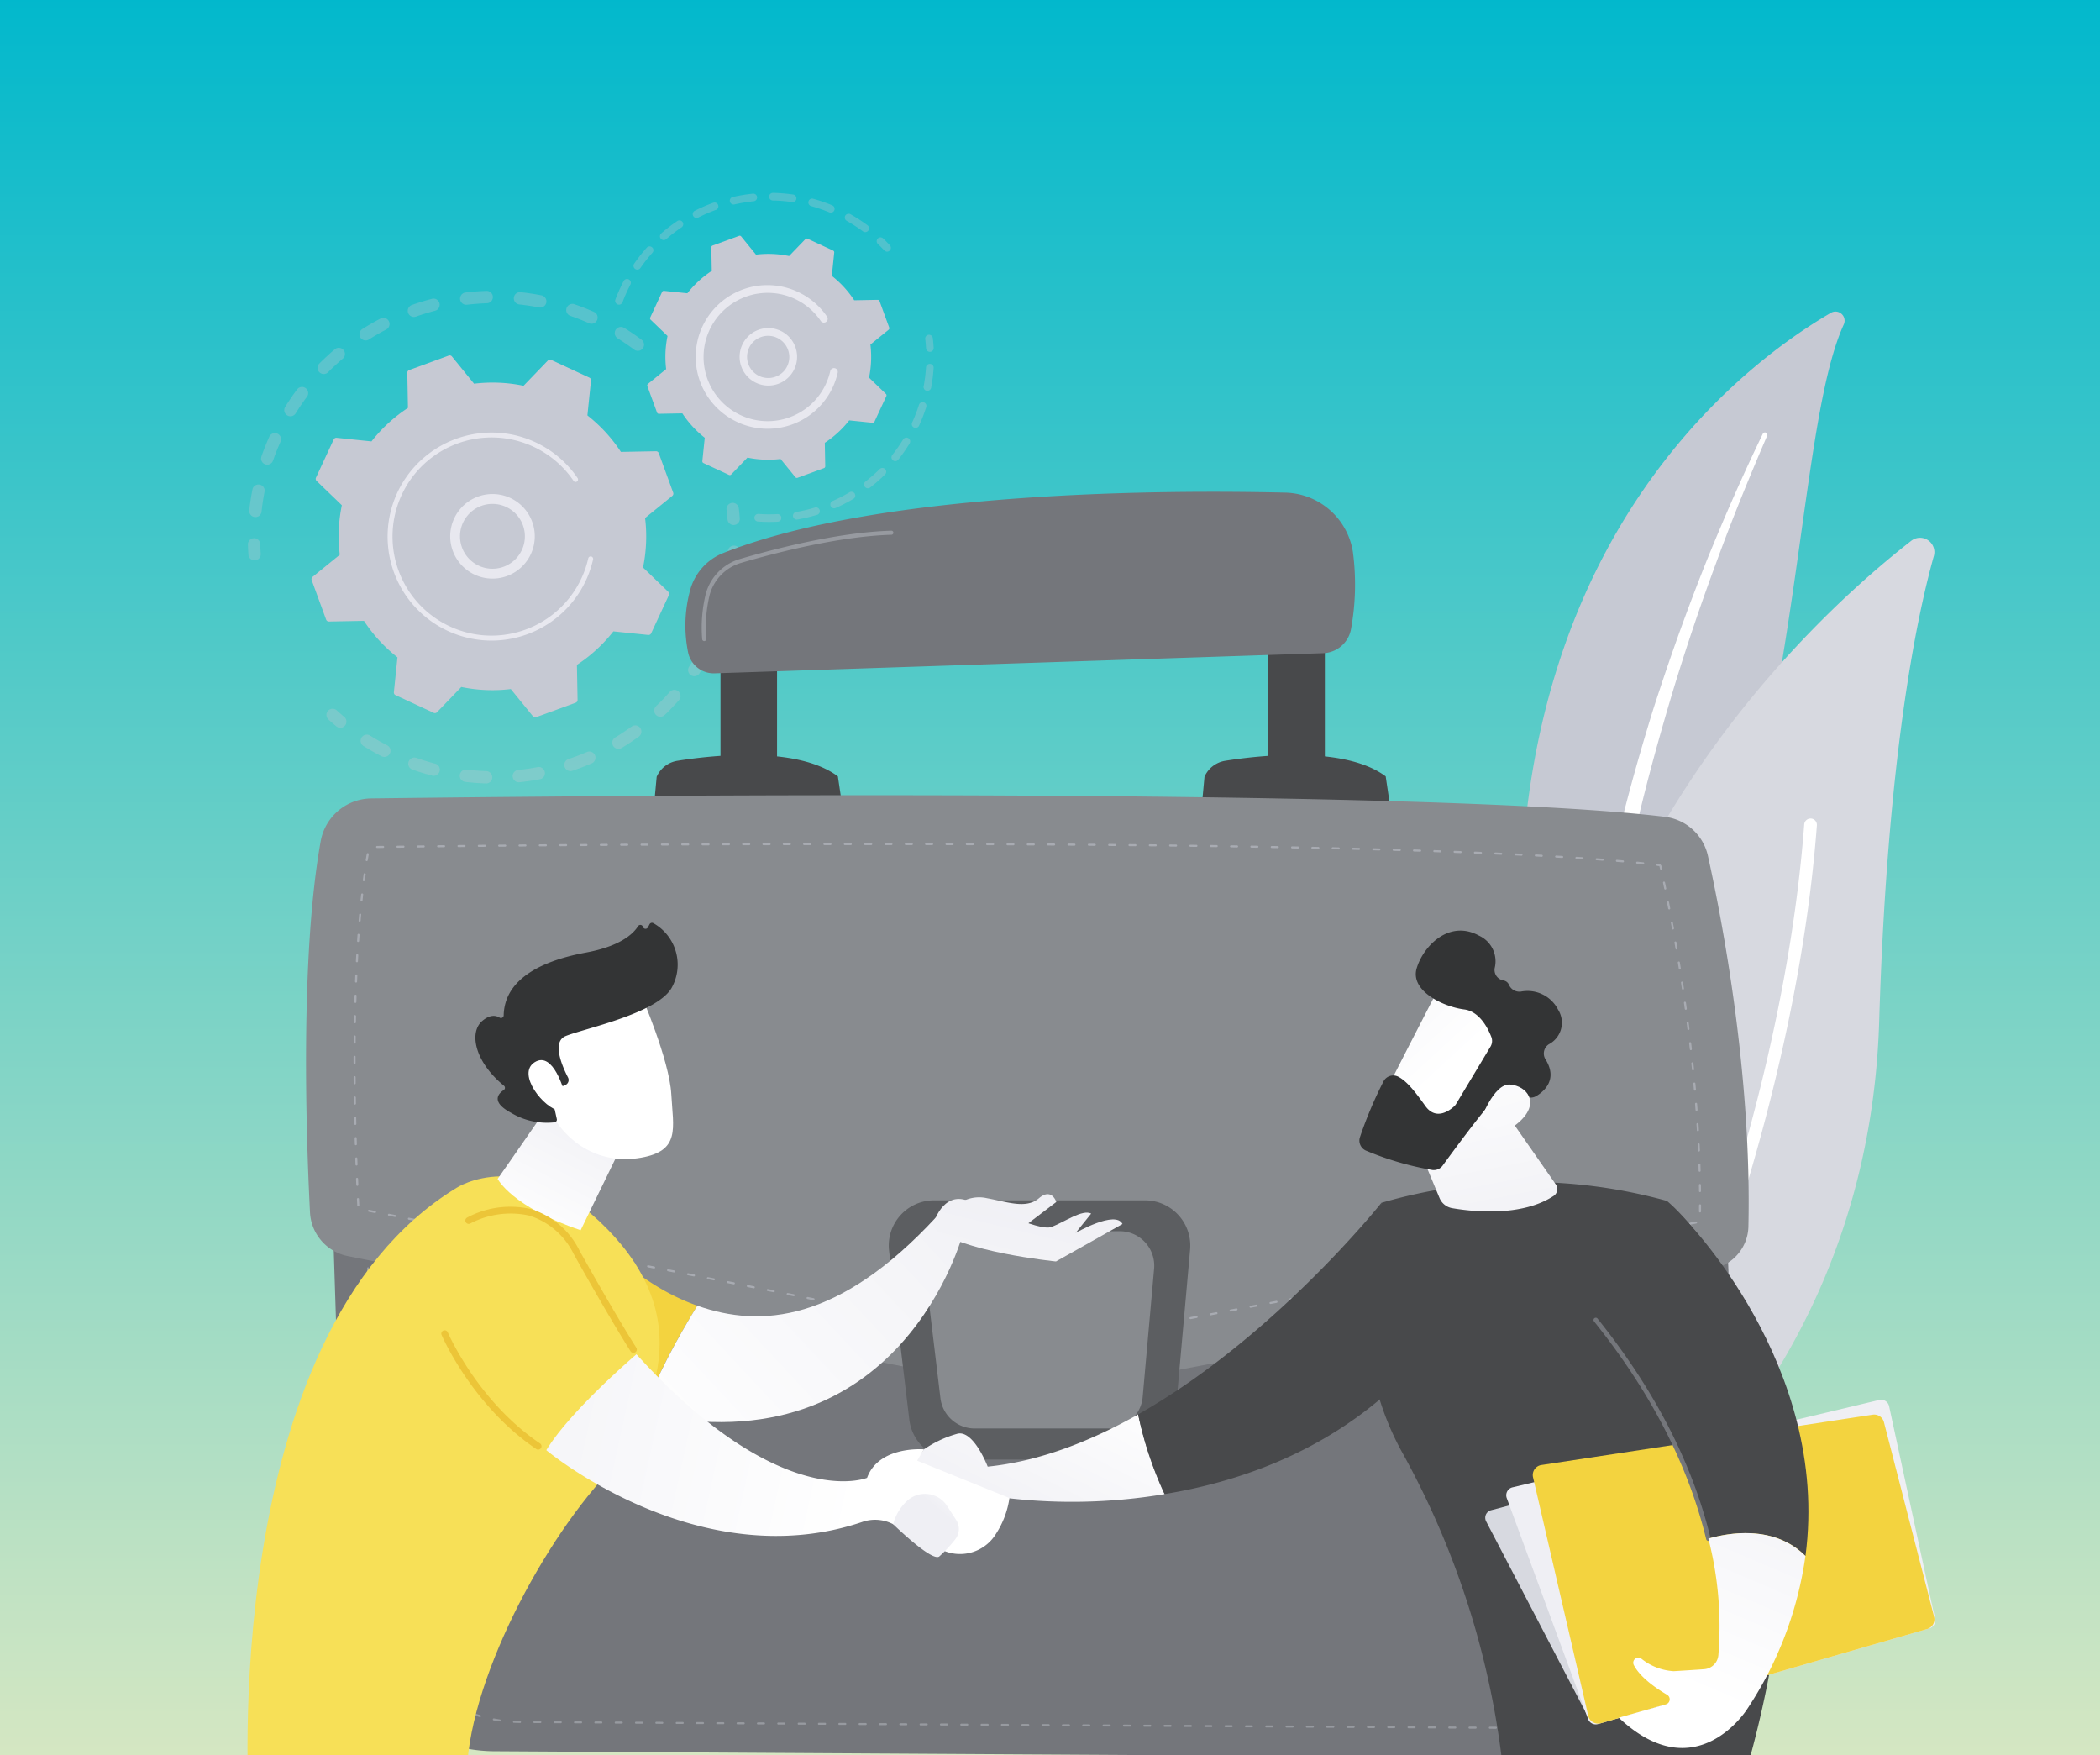 <svg xmlns="http://www.w3.org/2000/svg" xmlns:xlink="http://www.w3.org/1999/xlink" width="280" height="234" viewBox="0 0 280 234">
  <rect x="0" y="0" width="280" height="234" fill="#808080" stroke="none"/>
  <defs>
    <linearGradient id="linear-gradient" x1="0.5" x2="0.5" y2="1" gradientUnits="objectBoundingBox">
      <stop offset="0" stop-color="#01b8cc"/>
      <stop offset="1" stop-color="#d6e7c2"/>
    </linearGradient>
    <clipPath id="clip-path">
      <rect id="_22221" data-name="22221" width="280" height="234" transform="translate(365 1703.191)" fill="url(#linear-gradient)"/>
    </clipPath>
    <linearGradient id="linear-gradient-3" x1="1.236" y1="0.109" x2="0.046" y2="0.981" gradientUnits="objectBoundingBox">
      <stop offset="0" stop-color="#fff"/>
      <stop offset="1" stop-color="#efeff4"/>
    </linearGradient>
    <linearGradient id="linear-gradient-4" x1="-0.035" y1="0.96" x2="1.362" y2="-0.074" xlink:href="#linear-gradient-3"/>
    <linearGradient id="linear-gradient-5" x1="-3.304" y1="5.315" x2="1.113" y2="-0.396" xlink:href="#linear-gradient-3"/>
    <linearGradient id="linear-gradient-6" x1="-1.59" y1="3.346" x2="0.755" y2="-0.037" xlink:href="#linear-gradient-3"/>
    <linearGradient id="linear-gradient-7" x1="0.247" y1="1.069" x2="0.637" y2="0.18" xlink:href="#linear-gradient-3"/>
    <linearGradient id="linear-gradient-8" x1="0.693" y1="0.516" x2="-0.466" y2="0.394" xlink:href="#linear-gradient-3"/>
    <linearGradient id="linear-gradient-9" x1="0.224" y1="0.001" x2="-0.39" y2="-0.888" xlink:href="#linear-gradient-3"/>
    <linearGradient id="linear-gradient-10" x1="-0.505" y1="-0.706" x2="-3.016" y2="-3.604" xlink:href="#linear-gradient-3"/>
    <linearGradient id="linear-gradient-11" x1="1.132" y1="-0.283" x2="0.706" y2="0.25" xlink:href="#linear-gradient-3"/>
    <linearGradient id="linear-gradient-12" x1="0.274" y1="-0.461" x2="0.706" y2="1.366" xlink:href="#linear-gradient-3"/>
    <linearGradient id="linear-gradient-13" x1="0.459" y1="0.643" x2="0.802" y2="-0.507" xlink:href="#linear-gradient-3"/>
    <linearGradient id="linear-gradient-14" x1="0.513" y1="0.583" x2="-0.248" y2="-0.44" xlink:href="#linear-gradient-3"/>
    <linearGradient id="linear-gradient-15" x1="-0.01" y1="-1.228" x2="1.306" y2="3.372" xlink:href="#linear-gradient-3"/>
  </defs>
  <g id="Group_9188" data-name="Group 9188" transform="translate(-365 -1703.191)">
    <rect id="_22221-2" data-name="22221" width="280" height="234" transform="translate(365 1703.191)" fill="url(#linear-gradient)"/>
    <g id="Mask_Group_7" data-name="Mask Group 7" clip-path="url(#clip-path)">
      <g id="Group_9031" data-name="Group 9031" transform="translate(76.205 1387.447)">
        <g id="Group_9020" data-name="Group 9020" transform="translate(321.849 341.454)">
          <g id="Group_9014" data-name="Group 9014" transform="translate(0 13.068)">
            <g id="Group_9010" data-name="Group 9010" opacity="0.3">
              <path id="Path_13199" data-name="Path 13199" d="M376.166,506.882a.822.822,0,0,1-1.151.168c-.708-.527-1.449-1.031-2.2-1.5a.822.822,0,0,1-.274-1.118l.008-.014a.822.822,0,0,1,1.132-.266c.793.492,1.574,1.022,2.319,1.577a.822.822,0,0,1,.216,1.078A.8.8,0,0,1,376.166,506.882Zm-7.179-3.352c-.81-.36-1.643-.688-2.477-.977a.822.822,0,1,1,.538-1.554c.877.3,1.754.649,2.607,1.028a.822.822,0,0,1,.418,1.085.862.862,0,0,1-.045.087A.822.822,0,0,1,368.987,503.53Zm-6.653-2.1c-.868-.17-1.753-.3-2.632-.4a.822.822,0,1,1,.177-1.635c.926.1,1.859.241,2.772.421a.822.822,0,1,1-.316,1.614Zm-6.956-.562c-.885.028-1.779.1-2.657.2a.822.822,0,0,1-.193-1.633c.925-.109,1.866-.18,2.8-.21a.822.822,0,0,1,.053,1.644Zm-6.908,1c-.854.224-1.711.487-2.547.783a.822.822,0,1,1-.549-1.55c.879-.311,1.781-.588,2.68-.823a.822.822,0,1,1,.416,1.591Zm-6.514,2.505c-.785.407-1.562.854-2.31,1.326a.822.822,0,1,1-.879-1.39c.787-.5,1.605-.967,2.431-1.4a.822.822,0,1,1,.758,1.46Zm-17.533,25a.822.822,0,0,1-.728-.907c.1-.925.245-1.858.426-2.773a.822.822,0,0,1,1.613.319c-.172.869-.308,1.755-.4,2.633a.822.822,0,0,1-.907.728Zm11.74-21.114c-.674.571-1.332,1.179-1.955,1.806a.822.822,0,1,1-1.167-1.159c.656-.661,1.348-1.3,2.058-1.9a.822.822,0,1,1,1.063,1.255Zm-10.341,14.086a.822.822,0,0,1-.506-1.047c.306-.878.654-1.755,1.034-2.606a.822.822,0,1,1,1.5.67c-.361.809-.692,1.642-.982,2.477a.823.823,0,0,1-1.047.506Zm5.562-9c-.529.708-1.035,1.447-1.5,2.2a.822.822,0,0,1-1.405-.854l.009-.015c.492-.791,1.024-1.57,1.581-2.315a.822.822,0,0,1,1.366.911A.874.874,0,0,1,331.381,513.337Z" transform="translate(-323.513 -499.22)" fill="#c6c9d3"/>
              <path id="Path_13200" data-name="Path 13200" d="M323.843,773.783a.818.818,0,0,0,.113-.478c-.031-.423-.053-.853-.066-1.28a.822.822,0,1,0-1.644.052c.014.448.037.9.069,1.346a.822.822,0,0,0,1.528.36Z" transform="translate(-322.245 -738.257)" fill="#c6c9d3"/>
            </g>
            <g id="Group_9011" data-name="Group 9011" transform="translate(10.497 28.26)" opacity="0.3">
              <path id="Path_13201" data-name="Path 13201" d="M411.371,961.15a.823.823,0,0,0-.181-1.051c-.326-.271-.651-.554-.967-.84a.822.822,0,1,0-1.1,1.219c.333.3.676.6,1.019.885a.822.822,0,0,0,1.234-.213Z" transform="translate(-408.847 -931.569)" fill="#c6c9d3"/>
              <path id="Path_13202" data-name="Path 13202" d="M491.39,796.413a.822.822,0,0,1-1.371-.908c.477-.721.931-1.474,1.355-2.245a.822.822,0,0,1,1.442.792q-.275.5-.565.989C491.975,795.505,491.685,795.967,491.39,796.413Zm2.248-5.953a.822.822,0,0,1-.473-1.062c.312-.814.594-1.65.836-2.485a.822.822,0,1,1,1.579.458c-.255.879-.551,1.759-.88,2.616a.821.821,0,0,1-1.062.473Zm-4.971,9.512c-.6.687-1.247,1.357-1.909,1.992a.822.822,0,1,1-1.138-1.187c.629-.6,1.239-1.239,1.813-1.891a.822.822,0,0,1,1.234,1.087Zm6.932-16.286a.822.822,0,0,1-.695-.932c.126-.861.216-1.738.269-2.607a.822.822,0,0,1,1.641.1c-.055.914-.151,1.838-.283,2.745a.821.821,0,0,1-.932.695ZM483.32,804.832c-.74.537-1.514,1.049-2.3,1.523a.822.822,0,1,1-.85-1.408c.746-.45,1.481-.937,2.184-1.447a.822.822,0,1,1,.965,1.332Zm-6.283,3.571c-.842.363-1.708.694-2.576.985a.822.822,0,0,1-.523-1.559c.825-.276,1.648-.591,2.448-.936a.822.822,0,1,1,.651,1.51Zm-6.912,2.117c-.9.171-1.82.305-2.729.4a.822.822,0,1,1-.171-1.636c.865-.09,1.737-.218,2.594-.38a.822.822,0,0,1,.306,1.616Zm-7.209.559c-.917-.03-1.842-.1-2.752-.208a.822.822,0,1,1,.193-1.633c.864.1,1.743.168,2.614.2a.822.822,0,1,1-.055,1.643Zm-7.159-1.039c-.885-.231-1.772-.5-2.637-.809a.822.822,0,1,1,.548-1.551c.821.29,1.664.549,2.5.768a.822.822,0,1,1-.416,1.591Zm-6.749-2.583c-.6-.308-1.2-.639-1.776-.982q-.315-.187-.623-.379a.813.813,0,0,1-.263-1.133.822.822,0,0,1,1.133-.263q.293.183.592.361c.55.327,1.118.641,1.688.934a.822.822,0,0,1,.355,1.107c-.008.015-.016.03-.025.045A.822.822,0,0,1,449.008,807.456Z" transform="translate(-441.687 -773.675)" fill="#c6c9d3"/>
              <path id="Path_13203" data-name="Path 13203" d="M850.371,734.91a.82.82,0,0,0,.112-.482c-.034-.444-.078-.9-.132-1.342a.822.822,0,0,0-1.633.194c.05.424.092.853.125,1.275a.822.822,0,0,0,1.527.356Z" transform="translate(-795.395 -732.36)" fill="#c6c9d3"/>
            </g>
            <g id="Group_9013" data-name="Group 9013" transform="translate(8.484 8.6)">
              <path id="Path_13204" data-name="Path 13204" d="M438.528,583.2a.384.384,0,0,0-.368-.252l-4.677.087a20.379,20.379,0,0,0-4.466-4.862l.479-4.65a.384.384,0,0,0-.22-.388l-5.089-2.363a.384.384,0,0,0-.439.082l-3.243,3.366a20.373,20.373,0,0,0-6.6-.275l-2.951-3.629a.384.384,0,0,0-.43-.118l-5.269,1.927a.384.384,0,0,0-.252.368l.087,4.677a20.372,20.372,0,0,0-4.862,4.466l-4.65-.479a.384.384,0,0,0-.388.22l-2.363,5.089a.384.384,0,0,0,.082.439l3.366,3.243a20.366,20.366,0,0,0-.275,6.6l-3.629,2.951a.384.384,0,0,0-.118.43l1.927,5.269a.385.385,0,0,0,.368.252l4.677-.087a20.369,20.369,0,0,0,4.466,4.862l-.479,4.65a.384.384,0,0,0,.22.388l5.089,2.363a.385.385,0,0,0,.439-.082l3.243-3.366a20.373,20.373,0,0,0,6.6.275l2.951,3.629a.384.384,0,0,0,.43.118l5.269-1.927a.384.384,0,0,0,.252-.368l-.087-4.677a20.374,20.374,0,0,0,4.862-4.466l4.65.479a.384.384,0,0,0,.388-.22l2.363-5.089a.384.384,0,0,0-.082-.439l-3.366-3.243a20.377,20.377,0,0,0,.275-6.6l3.629-2.951a.384.384,0,0,0,.118-.43Z" transform="translate(-392.234 -570.17)" fill="#c6c9d3"/>
              <g id="Group_9012" data-name="Group 9012" transform="translate(18.482 18.485)">
                <path id="Path_13205" data-name="Path 13205" d="M554.727,731.863a5.637,5.637,0,1,1,.474-.679A5.646,5.646,0,0,1,554.727,731.863Zm-8.679-3.109a4.324,4.324,0,1,0,.944-3.172,4.4,4.4,0,0,0-.367.526A4.293,4.293,0,0,0,546.048,728.754Z" transform="translate(-544.709 -722.671)" fill="#e8e8ef"/>
              </g>
              <path id="Path_13206" data-name="Path 13206" d="M501.616,676.011a14.1,14.1,0,0,0,.665-1.26h0q.1-.2.184-.413a13.969,13.969,0,0,0,.705-2.106l.007-.029c.007-.028.014-.055.02-.083.013-.054.025-.108.038-.162a.329.329,0,1,0-.642-.145A13.225,13.225,0,0,1,491.431,682a13.127,13.127,0,0,1-7.291-1.112,13.408,13.408,0,0,1-1.2-.634,13.21,13.21,0,0,1,12.33-23.327,13.214,13.214,0,0,1,5.363,4.555.324.324,0,0,0,.1.1.329.329,0,0,0,.44-.468A13.868,13.868,0,1,0,482.6,680.822a14.162,14.162,0,0,0,1.262.665,13.87,13.87,0,0,0,17.753-5.476Z" transform="translate(-465.696 -644.756)" fill="#e8e8ef"/>
            </g>
          </g>
          <g id="Group_9019" data-name="Group 9019" transform="translate(48.968 0)">
            <g id="Group_9015" data-name="Group 9015" opacity="0.3">
              <path id="Path_13207" data-name="Path 13207" d="M1015.591,441.916a.508.508,0,0,0-.065-.605c-.294-.316-.6-.627-.913-.924a.508.508,0,0,0-.7.735c.3.284.591.58.871.881a.508.508,0,0,0,.718.026A.518.518,0,0,0,1015.591,441.916Z" transform="translate(-978.901 -434.326)" fill="#c6c9d3"/>
              <path id="Path_13208" data-name="Path 13208" d="M759.971,396.439a.508.508,0,0,1-.71.106,21.128,21.128,0,0,0-1.775-1.179q-.192-.114-.389-.225a.508.508,0,0,1-.192-.692.526.526,0,0,1,.693-.192q.205.116.407.236a22.073,22.073,0,0,1,1.861,1.237.508.508,0,0,1,.135.667C759.991,396.41,759.981,396.424,759.971,396.439Zm-5.192-2.429a21.035,21.035,0,0,0-2.438-.839.508.508,0,0,1,.271-.979,22.01,22.01,0,0,1,2.556.88.508.508,0,0,1,.275.664.524.524,0,0,1-.033.065A.508.508,0,0,1,754.778,394.009Zm-4.962-1.37a20.837,20.837,0,0,0-2.57-.214.508.508,0,0,1,.021-1.016,21.886,21.886,0,0,1,2.7.225.508.508,0,0,1-.147,1.005Zm-5.148-.109a20.986,20.986,0,0,0-2.544.421.508.508,0,0,1-.228-.99,22.05,22.05,0,0,1,2.668-.442.508.508,0,1,1,.1,1.01Zm-5.018,1.151a21.177,21.177,0,0,0-2.366,1.026.508.508,0,0,1-.46-.905,22.253,22.253,0,0,1,2.479-1.076.508.508,0,0,1,.347.955Zm-4.587,2.334a20.843,20.843,0,0,0-2.042,1.571.508.508,0,0,1-.668-.765,21.866,21.866,0,0,1,2.142-1.648.508.508,0,1,1,.568.842Zm-3.875,3.384a20.878,20.878,0,0,0-1.595,2.026.508.508,0,0,1-.836-.578,22.032,22.032,0,0,1,1.673-2.124.508.508,0,0,1,.816.6A.516.516,0,0,1,731.189,399.4Zm-4.638,6.884a.508.508,0,0,1-.3-.654,22.092,22.092,0,0,1,.944-2.151c.053-.107.107-.212.162-.317a.508.508,0,0,1,.9.473c-.052.1-.1.2-.153.3a21.033,21.033,0,0,0-.9,2.053.507.507,0,0,1-.654.3Z" transform="translate(-726.222 -391.409)" fill="#c6c9d3"/>
            </g>
            <g id="Group_9016" data-name="Group 9016" transform="translate(18.547 18.916)" opacity="0.3">
              <path id="Path_13209" data-name="Path 13209" d="M899.958,590.116a22.127,22.127,0,0,1-1.521,2.181.508.508,0,0,1-.8-.631,21,21,0,0,0,1.451-2.08.508.508,0,0,1,.87.524Zm.575-2.1a.508.508,0,0,1-.251-.673,21.222,21.222,0,0,0,.914-2.367.508.508,0,0,1,.968.309,22.2,22.2,0,0,1-.959,2.48.48.48,0,0,1-.025.049A.508.508,0,0,1,900.533,588.018Zm-3.873,6.26a22.036,22.036,0,0,1-2,1.749.508.508,0,0,1-.621-.8,21.085,21.085,0,0,0,1.912-1.668.508.508,0,1,1,.712.724Zm5.563-11.166a.508.508,0,0,1-.405-.593,20.877,20.877,0,0,0,.316-2.517.508.508,0,1,1,1.014.065,21.772,21.772,0,0,1-.331,2.64.508.508,0,0,1-.593.405Zm-9.766,14.406a22.087,22.087,0,0,1-2.365,1.215.508.508,0,1,1-.409-.93,20.875,20.875,0,0,0,2.256-1.159.508.508,0,0,1,.518.874Zm-4.859,2.137a22.2,22.2,0,0,1-2.588.615.508.508,0,1,1-.174-1,21.173,21.173,0,0,0,2.468-.586.508.508,0,1,1,.294.972Zm-5.231.912a21.981,21.981,0,0,1-2.661-.024.508.508,0,0,1,.071-1.013,20.738,20.738,0,0,0,2.537.023.508.508,0,0,1,.533.481.5.5,0,0,1-.07.285A.508.508,0,0,1,882.367,600.567Z" transform="translate(-879.234 -575.64)" fill="#c6c9d3"/>
              <path id="Path_13210" data-name="Path 13210" d="M1068.331,549.5a.505.505,0,0,0,.07-.289c-.026-.434-.064-.869-.115-1.293a.508.508,0,0,0-1.009.12c.048.4.085.82.11,1.234a.508.508,0,0,0,.944.229Z" transform="translate(-1044.481 -547.467)" fill="#c6c9d3"/>
            </g>
            <g id="Group_9018" data-name="Group 9018" transform="translate(4.272 5.719)">
              <path id="Path_13211" data-name="Path 13211" d="M792.446,447.3a.257.257,0,0,0-.246-.169l-3.129.058a13.636,13.636,0,0,0-2.988-3.253l.321-3.112a.257.257,0,0,0-.148-.26l-3.405-1.581a.257.257,0,0,0-.294.055l-2.17,2.253a13.634,13.634,0,0,0-4.414-.184L774,438.682a.257.257,0,0,0-.288-.079l-3.526,1.29a.257.257,0,0,0-.169.246l.058,3.129a13.634,13.634,0,0,0-3.253,2.988l-3.111-.321a.257.257,0,0,0-.26.148l-1.581,3.405a.257.257,0,0,0,.055.293l2.253,2.17a13.635,13.635,0,0,0-.184,4.414l-2.428,1.975a.257.257,0,0,0-.079.288l1.29,3.526a.257.257,0,0,0,.246.169l3.13-.058a13.633,13.633,0,0,0,2.988,3.253l-.321,3.111a.257.257,0,0,0,.147.26l3.405,1.581a.257.257,0,0,0,.293-.055l2.17-2.253a13.63,13.63,0,0,0,4.414.184l1.975,2.429a.257.257,0,0,0,.288.079l3.526-1.29a.257.257,0,0,0,.169-.246l-.058-3.129A13.634,13.634,0,0,0,788.4,463.2l3.112.321a.257.257,0,0,0,.259-.147l1.581-3.405a.257.257,0,0,0-.055-.294l-2.252-2.17a13.639,13.639,0,0,0,.184-4.414l2.428-1.975a.257.257,0,0,0,.079-.288Z" transform="translate(-761.468 -438.587)" fill="#c6c9d3"/>
              <g id="Group_9017" data-name="Group 9017" transform="translate(12.302 12.302)">
                <path id="Path_13212" data-name="Path 13212" d="M869.782,546.336a3.832,3.832,0,1,1,.326-.467A3.9,3.9,0,0,1,869.782,546.336Zm-4.764-.228a2.826,2.826,0,0,0,3.975-.412h0a2.826,2.826,0,0,0-4.387-3.563,2.826,2.826,0,0,0,.412,3.975Z" transform="translate(-862.961 -540.075)" fill="#e8e8ef"/>
              </g>
              <path id="Path_13213" data-name="Path 13213" d="M832.826,507.421a9.725,9.725,0,0,0,.454-.861,9.611,9.611,0,0,0,.638-1.842l.02-.085a.508.508,0,1,0-.991-.224,8.577,8.577,0,0,1-.588,1.723h0l-.043.091a8.467,8.467,0,0,1-2.675,3.223,8.6,8.6,0,0,1-2.028,1.09l-.018.007-.055.02a8.5,8.5,0,0,1-6.539-.275,8.661,8.661,0,0,1-.778-.41,8.552,8.552,0,1,1,11.454-12.153.508.508,0,0,0,.705.135.508.508,0,0,0,.135-.706,9.543,9.543,0,0,0-3.025-2.846,9.685,9.685,0,0,0-.86-.453,9.568,9.568,0,0,0-8.93,16.9,9.806,9.806,0,0,0,.871.459A9.581,9.581,0,0,0,832.826,507.421Z" transform="translate(-808.538 -486.368)" fill="#e8e8ef"/>
            </g>
          </g>
        </g>
        <g id="Group_9021" data-name="Group 9021" transform="translate(454.972 357.278)">
          <path id="Path_13214" data-name="Path 13214" d="M1500.154,523.663a1.213,1.213,0,0,0-1.72-1.539c-10.315,6.005-36.186,25.147-40.724,67.983-5.692,53.744-20.983,70.306-37.222,78.814a59.968,59.968,0,0,0,36.055-17.829C1496.262,610.2,1491.5,542.686,1500.154,523.663Z" transform="translate(-1420.488 -521.954)" fill="#c6c9d3"/>
          <path id="Path_13215" data-name="Path 13215" d="M1541.856,655.284c-2.4,5.575-4.7,11.194-6.779,16.889q-3.169,8.524-5.811,17.224c-1.736,5.8-3.362,11.638-4.738,17.533-1.4,5.889-2.551,11.831-3.682,17.8-1.164,5.96-2.3,11.971-4.062,17.884a61.58,61.58,0,0,1-7.7,16.853c-.865,1.286-1.758,2.562-2.716,3.772-.937,1.229-1.927,2.416-2.939,3.585a63.852,63.852,0,0,1-22.2,16.464,1.173,1.173,0,0,1-1.005-2.121l0,0c1.345-.66,2.681-1.334,3.982-2.066.656-.356,1.3-.739,1.943-1.111.631-.4,1.279-.767,1.9-1.182a61.877,61.877,0,0,0,7.128-5.366,67.823,67.823,0,0,0,11.754-13.4,59.1,59.1,0,0,0,4.321-7.782,66.965,66.965,0,0,0,3.148-8.367c1.751-5.729,2.928-11.669,4.135-17.621s2.477-11.923,3.983-17.834q1.117-4.436,2.393-8.828c.417-1.466.862-2.924,1.3-4.383s.921-2.906,1.4-4.353q2.872-8.679,6.273-17.162c2.3-5.64,4.74-11.217,7.395-16.691a.315.315,0,0,1,.572.262Z" transform="translate(-1472.409 -638.736)" fill="#fff" style="mix-blend-mode: soft-light;isolation: isolate"/>
        </g>
        <g id="Group_9023" data-name="Group 9023" transform="translate(493.942 387.431)">
          <g id="Group_9022" data-name="Group 9022" transform="translate(0 0)">
            <path id="Path_13216" data-name="Path 13216" d="M1746.847,904.956a3.05,3.05,0,0,0,4.8,1.615c9.5-7.253,34.5-30.186,35.746-71.421,1.055-34.821,4.935-53.6,7.288-62.006a1.912,1.912,0,0,0-3.018-2.022C1775.6,783.636,1726.484,829.165,1746.847,904.956Z" transform="translate(-1741.981 -770.709)" fill="#d7d9e0"/>
            <path id="Path_13217" data-name="Path 13217" d="M1803.9,1176.516a.821.821,0,0,0,.137.089.845.845,0,0,0,1.14-.362c.244-.47,24.393-47.56,28.046-95.91a.846.846,0,0,0-1.687-.127c-3.626,48-27.619,94.792-27.861,95.259A.845.845,0,0,0,1803.9,1176.516Z" transform="translate(-1796.118 -1042.003)" fill="#fff" style="mix-blend-mode: soft-light;isolation: isolate"/>
          </g>
        </g>
        <g id="Group_9025" data-name="Group 9025" transform="translate(329.598 381.308)">
          <path id="Path_13218" data-name="Path 13218" d="M412.985,1440.112l1.973,61.362a19.966,19.966,0,0,0,19.88,19.278l146.941.866a14.4,14.4,0,0,0,14.362-12.259c2.3-15.5,5.225-43.222,1.929-69.247Z" transform="translate(-409.735 -1352.849)" fill="#74767b"/>
          <path id="Path_13219" data-name="Path 13219" d="M610.125,1516.831a.136.136,0,0,1,0-.271c.267,0,.538-.016.8-.035a.138.138,0,0,1,.145.125.136.136,0,0,1-.125.145c-.271.02-.548.032-.82.036Zm-1.9-.008h0l-.813,0a.135.135,0,0,1,0-.271h0l.813,0a.136.136,0,0,1,0,.271Zm-2.71-.016h0l-.813,0a.136.136,0,0,1,0-.271h0l.813,0a.135.135,0,0,1,0,.271Zm-2.711-.016h0l-.813,0a.136.136,0,0,1,0-.271h0l.813,0a.136.136,0,0,1,0,.271Zm-2.711-.016h0l-.813-.005a.136.136,0,0,1-.135-.136.133.133,0,0,1,.136-.135l.813,0a.136.136,0,0,1,0,.271Zm-2.711-.016h0l-.813,0a.135.135,0,0,1,0-.271h0l.813,0a.135.135,0,0,1,0,.271Zm-2.71-.016h0l-.813,0a.136.136,0,0,1,0-.271h0l.813.005a.135.135,0,0,1,0,.271Zm-2.711-.016h0l-.813,0a.135.135,0,0,1-.135-.136.137.137,0,0,1,.136-.135l.813,0a.135.135,0,0,1,0,.271Zm-2.711-.016h0l-.813-.005a.135.135,0,0,1,0-.271h0l.813,0a.136.136,0,0,1,0,.271Zm-2.711-.016h0l-.813,0a.136.136,0,0,1,0-.271h0l.813,0a.136.136,0,0,1,0,.271Zm-2.71-.016h0l-.813,0a.136.136,0,0,1,0-.271h0l.813.005a.135.135,0,0,1,0,.271Zm-2.71-.016h0l-.813,0a.135.135,0,0,1,0-.271h0l.813,0a.135.135,0,0,1,0,.271Zm-2.711-.016h0l-.813,0a.135.135,0,0,1,0-.271h0l.813,0a.135.135,0,0,1,0,.271Zm-2.711-.016h0l-.813,0a.135.135,0,0,1,0-.271h0l.813,0a.136.136,0,0,1,0,.271Zm-2.711-.016h0l-.813,0a.136.136,0,0,1-.135-.136.146.146,0,0,1,.136-.135l.813,0a.135.135,0,0,1,0,.271Zm-2.711-.016h0l-.813,0a.136.136,0,0,1,0-.271h0l.813,0a.136.136,0,0,1,0,.271Zm-2.71-.016h0l-.813,0a.136.136,0,0,1,0-.271h0l.813,0a.136.136,0,0,1,0,.271Zm-2.711-.016h0l-.813,0a.135.135,0,0,1,0-.271h0l.813,0a.135.135,0,0,1,0,.271Zm-2.711-.016h0l-.813,0a.136.136,0,0,1,0-.271h0l.813.005a.135.135,0,0,1,0,.271Zm-2.711-.016h0l-.813,0a.135.135,0,0,1,0-.271h0l.813,0a.136.136,0,0,1,0,.271Zm53.377-.009a.136.136,0,0,1-.028-.268c.261-.056.524-.121.783-.192a.136.136,0,0,1,.072.261c-.264.073-.532.139-.8.2Zm-56.087-.007h0l-.813,0a.135.135,0,0,1,0-.271h0l.813,0a.136.136,0,0,1,0,.271Zm-2.71-.016h0l-.813,0a.136.136,0,0,1,0-.271h0l.813,0a.136.136,0,0,1,0,.271Zm-2.711-.016h0l-.813,0a.136.136,0,0,1,0-.271h0l.813.005a.135.135,0,0,1,0,.271Zm-2.711-.016h0l-.813,0a.135.135,0,0,1,0-.271h0l.813,0a.135.135,0,0,1,0,.271Zm-2.711-.016h0l-.813,0a.135.135,0,0,1-.135-.136.128.128,0,0,1,.136-.135l.813,0a.136.136,0,0,1,0,.271Zm-2.71-.016h0l-.813,0a.135.135,0,0,1,0-.271h0l.813,0a.136.136,0,0,1,0,.271Zm-2.711-.016h0l-.813,0a.135.135,0,0,1,0-.271h0l.813,0a.135.135,0,0,1,0,.271Zm-2.711-.016h0l-.813,0a.136.136,0,0,1,0-.271h0l.813,0a.136.136,0,0,1,0,.271Zm-2.711-.016h0l-.813-.005a.135.135,0,0,1,0-.271h0l.813,0a.136.136,0,0,1,0,.271Zm-2.711-.016h0l-.813,0a.135.135,0,0,1,0-.271h0l.813,0a.135.135,0,0,1,0,.271Zm-2.711-.016h0l-.813,0a.135.135,0,0,1-.135-.136.141.141,0,0,1,.136-.135l.813,0a.136.136,0,0,1,0,.271Zm-2.711-.016h0l-.813-.005a.135.135,0,0,1,0-.271h0l.813,0a.136.136,0,0,1,0,.271Zm-2.71-.016h0l-.813,0a.135.135,0,0,1,0-.271h0l.813,0a.135.135,0,0,1,0,.271Zm-2.711-.016h0l-.813,0a.136.136,0,0,1,0-.271h0l.813,0a.136.136,0,0,1,0,.271Zm-2.711-.016h0l-.813,0a.136.136,0,0,1,0-.271h0l.813,0a.136.136,0,0,1,0,.271Zm-2.711-.016h0l-.813,0a.135.135,0,0,1,0-.271h0l.813,0a.135.135,0,0,1,0,.271Zm-2.71-.016h0l-.813,0a.136.136,0,0,1,0-.271h0l.813,0a.136.136,0,0,1,0,.271Zm-2.711-.016h0l-.813,0a.135.135,0,0,1,0-.271h0l.813,0a.135.135,0,0,1,0,.271Zm-2.711-.016h0l-.813,0a.136.136,0,0,1,0-.271h0l.813.005a.135.135,0,0,1,0,.271Zm-2.711-.016h0l-.813,0a.135.135,0,0,1-.135-.136.128.128,0,0,1,.136-.135l.813,0a.136.136,0,0,1,0,.271Zm-2.711-.016h0l-.813,0a.135.135,0,0,1,0-.271h0l.813,0a.136.136,0,0,1,0,.271Zm-2.711-.016h0l-.813,0a.135.135,0,0,1,0-.271h0l.813,0a.135.135,0,0,1,0,.271Zm-2.71-.016h0l-.813,0a.135.135,0,0,1-.135-.136.131.131,0,0,1,.136-.135l.813,0a.136.136,0,0,1,0,.271Zm-2.711-.016h0l-.813,0a.135.135,0,0,1,0-.271h0l.813,0a.136.136,0,0,1,0,.271Zm-2.711-.016h0l-.813,0a.136.136,0,0,1,0-.271h0l.813,0a.135.135,0,0,1,0,.271Zm-2.711-.016h0l-.813-.005a.136.136,0,0,1,0-.271h0l.813.005a.136.136,0,0,1,0,.271Zm-2.711-.016h0l-.813,0a.136.136,0,0,1,0-.271h0l.813,0a.136.136,0,0,1,0,.271Zm-2.711-.016h0l-.813,0a.136.136,0,0,1,0-.271h0l.813,0a.135.135,0,0,1,0,.271Zm-2.71-.016h0l-.813,0a.136.136,0,0,1,0-.271h0l.813,0a.136.136,0,0,1,0,.271Zm-2.711-.016h0l-.813,0a.135.135,0,0,1-.135-.136.14.14,0,0,1,.136-.135l.813,0a.135.135,0,0,1,0,.271Zm-2.71-.016h0l-.813,0a.136.136,0,0,1,0-.271h0l.813,0a.135.135,0,0,1,0,.271Zm-2.711-.016h0l-.813,0a.136.136,0,0,1,0-.271h0l.813,0a.136.136,0,0,1,0,.271Zm-2.711-.016h0q-.411,0-.818-.022a.135.135,0,0,1-.129-.142.134.134,0,0,1,.142-.129q.4.019.807.022a.136.136,0,0,1,0,.271Zm-2.7-.206-.02,0q-.407-.06-.807-.137a.135.135,0,1,1,.051-.266q.395.076.8.135a.136.136,0,0,1-.02.27Zm148.1-.1a.136.136,0,0,1-.054-.26c.246-.106.491-.222.729-.342a.136.136,0,0,1,.122.242c-.243.123-.494.24-.744.349A.136.136,0,0,1,615.392,1515.7Zm-150.749-.484a.137.137,0,0,1-.039-.006q-.393-.117-.78-.25a.136.136,0,1,1,.088-.256q.381.131.769.247a.135.135,0,0,1-.039.265Zm153.115-.832a.136.136,0,0,1-.077-.247c.219-.151.437-.312.648-.478a.136.136,0,1,1,.167.213c-.216.169-.438.333-.661.487A.135.135,0,0,1,617.758,1514.385Zm-155.649-.123a.137.137,0,0,1-.057-.012q-.372-.171-.735-.358a.135.135,0,0,1,.124-.241q.358.184.724.353a.136.136,0,0,1-.057.259Zm-2.37-1.305a.133.133,0,0,1-.074-.022q-.343-.222-.677-.458a.136.136,0,1,1,.157-.221q.329.233.667.452a.135.135,0,0,1-.073.249Zm160.082-.324a.135.135,0,0,1-.1-.23c.185-.192.367-.392.542-.6a.136.136,0,0,1,.206.177c-.178.207-.364.411-.553.607A.135.135,0,0,1,619.821,1512.633Zm-162.245-1.3a.135.135,0,0,1-.089-.033q-.309-.269-.606-.55a.135.135,0,1,1,.186-.2q.293.278.6.542a.136.136,0,0,1-.089.238Zm163.922-.818a.135.135,0,0,1-.114-.209c.144-.225.283-.457.413-.69a.135.135,0,1,1,.236.132c-.133.238-.275.474-.422.7A.136.136,0,0,1,621.5,1510.511Zm-165.833-1.1a.135.135,0,0,1-.1-.047q-.268-.31-.522-.631a.135.135,0,1,1,.212-.168q.251.317.515.622a.135.135,0,0,1-.014.191A.134.134,0,0,1,455.664,1509.411Zm167.059-1.312a.135.135,0,0,1-.126-.184c.1-.249.187-.5.268-.759a.136.136,0,0,1,.258.083c-.083.259-.175.52-.274.774A.135.135,0,0,1,622.723,1508.1Zm-168.68-.858a.135.135,0,0,1-.114-.062q-.221-.345-.428-.7a.135.135,0,1,1,.234-.136q.2.35.422.689a.136.136,0,0,1-.041.187A.133.133,0,0,1,454.043,1507.242Zm169.4-1.749-.023,0a.135.135,0,0,1-.11-.157q.028-.161.052-.324l.071-.477a.137.137,0,0,1,.154-.114.135.135,0,0,1,.114.154l-.07.476q-.025.166-.053.331A.136.136,0,0,1,623.446,1505.493Zm-170.7-.63a.136.136,0,0,1-.123-.079q-.169-.373-.323-.754a.136.136,0,1,1,.251-.1q.151.376.319.743a.136.136,0,0,1-.067.18A.138.138,0,0,1,452.748,1504.863Zm171.091-2.052-.019,0a.136.136,0,0,1-.115-.153l.112-.805a.137.137,0,0,1,.153-.116.135.135,0,0,1,.116.152l-.112.806A.136.136,0,0,1,623.839,1502.81Zm-172.031-.489a.136.136,0,0,1-.13-.1q-.114-.392-.211-.791a.135.135,0,1,1,.263-.064q.1.393.208.78a.136.136,0,0,1-.092.168A.137.137,0,0,1,451.808,1502.322Zm172.4-2.2h-.018a.136.136,0,0,1-.117-.152l.105-.807a.138.138,0,0,1,.152-.117.135.135,0,0,1,.117.152l-.105.807A.136.136,0,0,1,624.2,1500.124Zm-172.96-.45a.135.135,0,0,1-.134-.117q-.056-.4-.1-.813a.136.136,0,0,1,.27-.026q.039.4.094.8a.135.135,0,0,1-.116.153Zm173.3-2.24h-.017a.135.135,0,0,1-.118-.151l.1-.807a.138.138,0,0,1,.151-.118.136.136,0,0,1,.119.151l-.1.808A.135.135,0,0,1,624.545,1497.434Zm-173.5-.461a.136.136,0,0,1-.136-.131l-.026-.813a.136.136,0,1,1,.271-.009l.026.813a.135.135,0,0,1-.131.14Zm173.814-2.231h-.016a.135.135,0,0,1-.119-.15q.046-.4.091-.808a.136.136,0,0,1,.269.03q-.045.407-.091.809A.136.136,0,0,1,624.863,1494.741Zm-173.9-.478a.136.136,0,0,1-.136-.131l-.026-.813a.136.136,0,0,1,.131-.14.131.131,0,0,1,.14.131l.026.813a.136.136,0,0,1-.131.14Zm174.2-2.217h-.014a.135.135,0,0,1-.121-.149l.084-.809a.135.135,0,1,1,.269.027l-.084.809A.135.135,0,0,1,625.158,1492.046Zm-174.283-.492a.136.136,0,0,1-.136-.131l-.026-.813a.136.136,0,0,1,.131-.14h0a.136.136,0,0,1,.136.131l.026.813a.135.135,0,0,1-.131.14Zm174.554-2.205h-.013a.135.135,0,0,1-.122-.148q.039-.4.077-.809a.138.138,0,0,1,.148-.123.136.136,0,0,1,.123.148q-.038.407-.077.81A.136.136,0,0,1,625.429,1489.349Zm-174.641-.5a.136.136,0,0,1-.135-.131l-.026-.813a.136.136,0,0,1,.131-.14.133.133,0,0,1,.14.131l.026.813a.136.136,0,0,1-.131.14Zm174.889-2.2h-.012a.136.136,0,0,1-.123-.147q.035-.4.07-.81a.137.137,0,0,1,.146-.124.135.135,0,0,1,.123.146q-.034.407-.07.81A.135.135,0,0,1,625.677,1486.649Zm-174.976-.513a.135.135,0,0,1-.135-.131l-.026-.813a.136.136,0,0,1,.131-.14h0a.136.136,0,0,1,.135.131l.026.813a.135.135,0,0,1-.131.14Zm175.2-2.188h-.011a.136.136,0,0,1-.125-.146l.062-.811a.136.136,0,0,1,.271.021l-.062.811A.136.136,0,0,1,625.9,1483.947Zm-175.287-.521a.136.136,0,0,1-.136-.131l-.026-.813a.136.136,0,1,1,.271-.009l.026.813a.136.136,0,0,1-.131.14Zm175.485-2.183h-.01a.136.136,0,0,1-.126-.145q.028-.4.054-.811a.136.136,0,1,1,.271.018q-.027.407-.054.812A.136.136,0,0,1,626.1,1481.243Zm-175.572-.526a.135.135,0,0,1-.136-.131l-.026-.813a.136.136,0,0,1,.131-.14.127.127,0,0,1,.14.131l.026.813a.136.136,0,0,1-.131.14Zm175.745-2.179h-.008a.136.136,0,0,1-.127-.143l.047-.812a.129.129,0,0,1,.143-.128.135.135,0,0,1,.128.143l-.047.812A.136.136,0,0,1,626.272,1478.537Zm-175.832-.53a.136.136,0,0,1-.136-.131l-.026-.813a.136.136,0,0,1,.131-.14.138.138,0,0,1,.14.131l.026.813a.136.136,0,0,1-.131.14Zm175.98-2.177h-.007a.136.136,0,0,1-.128-.142l.039-.812a.135.135,0,1,1,.27.013l-.039.813A.136.136,0,0,1,626.42,1475.83Zm-176.067-.532a.136.136,0,0,1-.136-.131l-.026-.813a.136.136,0,0,1,.131-.14.128.128,0,0,1,.14.131l.026.813a.136.136,0,0,1-.131.14Zm176.188-2.176h-.005a.135.135,0,0,1-.13-.141l.031-.812a.136.136,0,0,1,.271.01l-.031.813A.136.136,0,0,1,626.54,1473.122Zm-176.275-.533a.136.136,0,0,1-.136-.131l-.026-.813a.136.136,0,0,1,.131-.14.141.141,0,0,1,.14.131l.026.813a.136.136,0,0,1-.131.14Zm176.368-2.177h0a.136.136,0,0,1-.132-.139q.012-.405.022-.812a.142.142,0,0,1,.139-.132.136.136,0,0,1,.132.139q-.01.407-.022.813A.135.135,0,0,1,626.634,1470.412Zm-176.455-.532a.136.136,0,0,1-.136-.131l-.026-.812a.136.136,0,0,1,.131-.14h0a.136.136,0,0,1,.136.131l.026.813a.136.136,0,0,1-.131.14ZM626.7,1467.7h0a.136.136,0,0,1-.133-.138l.014-.813a.135.135,0,0,1,.135-.133h0a.135.135,0,0,1,.133.138l-.014.813A.135.135,0,0,1,626.7,1467.7Zm-176.607-.531a.136.136,0,0,1-.136-.131l-.026-.813a.135.135,0,0,1,.131-.14.134.134,0,0,1,.14.131l.026.813a.136.136,0,0,1-.131.14Zm176.642-2.179h0a.136.136,0,0,1-.135-.137q0-.405,0-.811a.136.136,0,0,1,.136-.135h0a.136.136,0,0,1,.135.136q0,.407,0,.813A.135.135,0,0,1,626.733,1464.991ZM450,1464.461a.135.135,0,0,1-.136-.131l-.026-.813a.136.136,0,0,1,.271-.009l.026.813a.135.135,0,0,1-.131.14Zm176.734-2.179a.135.135,0,0,1-.136-.135q0-.406,0-.812a.136.136,0,0,1,.135-.137h0a.135.135,0,0,1,.135.135q0,.407,0,.813a.136.136,0,0,1-.135.136Zm-176.821-.531a.135.135,0,0,1-.135-.131l-.026-.813a.135.135,0,0,1,.131-.14.133.133,0,0,1,.14.131l.026.813a.136.136,0,0,1-.131.14Zm176.794-2.179a.136.136,0,0,1-.136-.133q-.006-.406-.015-.812a.136.136,0,0,1,.133-.138.13.13,0,0,1,.138.133q.009.407.015.813a.136.136,0,0,1-.133.138Zm-176.881-.53a.136.136,0,0,1-.135-.131l-.026-.813a.136.136,0,0,1,.271-.009l.026.813a.136.136,0,0,1-.131.14Zm176.82-2.179a.135.135,0,0,1-.135-.132q-.012-.405-.025-.812a.136.136,0,0,1,.131-.14.128.128,0,0,1,.14.131q.013.407.025.813a.136.136,0,0,1-.132.139Zm-176.907-.53a.136.136,0,0,1-.136-.131l-.026-.813a.135.135,0,0,1,.131-.14.13.13,0,0,1,.14.131l.026.813a.136.136,0,0,1-.131.14Zm176.813-2.178a.136.136,0,0,1-.136-.13l-.035-.812a.135.135,0,0,1,.129-.141.127.127,0,0,1,.141.129l.036.813a.136.136,0,0,1-.13.141Zm-176.9-.531a.136.136,0,0,1-.135-.131l-.026-.813a.136.136,0,0,1,.131-.14.138.138,0,0,1,.14.131l.026.813a.136.136,0,0,1-.131.14Zm176.769-2.176a.136.136,0,0,1-.135-.128l-.047-.811a.135.135,0,0,1,.127-.143.142.142,0,0,1,.143.127l.047.812a.135.135,0,0,1-.128.143Zm-176.856-.533a.136.136,0,0,1-.136-.131l-.026-.813a.136.136,0,0,1,.131-.14.128.128,0,0,1,.14.131l.026.813a.136.136,0,0,1-.131.14Zm176.687-2.172a.136.136,0,0,1-.135-.126q-.028-.405-.058-.81a.136.136,0,0,1,.271-.02q.03.406.058.812a.136.136,0,0,1-.126.145Zm-176.774-.538a.136.136,0,0,1-.136-.131l-.026-.813a.136.136,0,0,1,.131-.14.131.131,0,0,1,.14.131l.026.813a.136.136,0,0,1-.131.14Zm176.565-2.165a.135.135,0,0,1-.135-.124q-.035-.4-.071-.81a.136.136,0,0,1,.123-.147.138.138,0,0,1,.147.123q.036.405.071.811a.136.136,0,0,1-.124.147Zm-176.652-.544a.136.136,0,0,1-.136-.131l-.026-.813a.136.136,0,0,1,.131-.14h0a.136.136,0,0,1,.136.131l.026.813a.136.136,0,0,1-.131.14Zm176.4-2.155a.135.135,0,0,1-.135-.122q-.041-.4-.083-.809a.135.135,0,0,1,.121-.149.133.133,0,0,1,.149.121q.043.4.083.81a.135.135,0,0,1-.121.148Zm-176.489-.555a.136.136,0,0,1-.136-.131l-.026-.813a.136.136,0,0,1,.131-.14.134.134,0,0,1,.14.131l.026.813a.136.136,0,0,1-.131.14Zm176.2-2.141a.135.135,0,0,1-.134-.12q-.048-.4-.1-.807a.135.135,0,0,1,.269-.033q.05.4.1.808a.136.136,0,0,1-.119.151Zm-176.282-.569a.136.136,0,0,1-.136-.131l-.026-.813a.135.135,0,0,1,.131-.14h0a.136.136,0,0,1,.136.131l.026.813a.136.136,0,0,1-.131.14Zm174.795-.813H623.2a.136.136,0,0,1,0-.271h.813a.136.136,0,0,1,0,.271Zm-2.711,0h-.813a.136.136,0,1,1,0-.271h.813a.136.136,0,0,1,0,.271Zm-2.711,0h-.813a.136.136,0,0,1,0-.271h.813a.136.136,0,0,1,0,.271Zm-2.711,0h-.813a.136.136,0,0,1,0-.271h.813a.136.136,0,1,1,0,.271Zm-2.711,0h-.813a.136.136,0,1,1,0-.271h.813a.136.136,0,0,1,0,.271Zm-2.711,0h-.813a.136.136,0,0,1,0-.271h.813a.136.136,0,1,1,0,.271Zm-2.711,0h-.813a.136.136,0,0,1,0-.271h.813a.136.136,0,0,1,0,.271Zm-2.711,0h-.813a.136.136,0,1,1,0-.271h.813a.136.136,0,0,1,0,.271Zm-2.711,0h-.813a.136.136,0,0,1,0-.271h.813a.136.136,0,1,1,0,.271Zm-2.711,0h-.813a.136.136,0,0,1,0-.271h.813a.136.136,0,0,1,0,.271Zm-2.711,0H596.1a.136.136,0,0,1,0-.271h.813a.136.136,0,0,1,0,.271Zm-2.711,0h-.813a.136.136,0,1,1,0-.271h.813a.136.136,0,0,1,0,.271Zm-2.711,0h-.813a.136.136,0,0,1,0-.271h.813a.136.136,0,0,1,0,.271Zm-2.711,0h-.813a.136.136,0,1,1,0-.271h.813a.136.136,0,1,1,0,.271Zm-2.711,0h-.813a.136.136,0,1,1,0-.271h.813a.136.136,0,1,1,0,.271Zm-2.711,0h-.813a.136.136,0,1,1,0-.271h.813a.136.136,0,1,1,0,.271Zm-2.711,0h-.813a.136.136,0,0,1,0-.271h.813a.136.136,0,0,1,0,.271Zm-2.711,0h-.813a.136.136,0,0,1,0-.271h.813a.136.136,0,0,1,0,.271Zm-2.711,0h-.813a.136.136,0,0,1,0-.271h.813a.136.136,0,1,1,0,.271Zm-2.711,0H571.7a.136.136,0,0,1,0-.271h.813a.136.136,0,0,1,0,.271Zm-2.711,0h-.813a.136.136,0,0,1,0-.271h.813a.136.136,0,0,1,0,.271Zm-2.711,0h-.813a.136.136,0,1,1,0-.271h.813a.136.136,0,0,1,0,.271Zm-2.711,0h-.813a.136.136,0,0,1,0-.271h.813a.136.136,0,0,1,0,.271Zm-2.711,0h-.813a.136.136,0,1,1,0-.271h.813a.136.136,0,0,1,0,.271Zm-2.711,0h-.813a.136.136,0,1,1,0-.271h.813a.136.136,0,0,1,0,.271Zm-2.711,0h-.813a.136.136,0,0,1,0-.271h.813a.136.136,0,1,1,0,.271Zm-2.711,0h-.813a.136.136,0,0,1,0-.271h.813a.136.136,0,0,1,0,.271Zm-2.711,0h-.813a.136.136,0,0,1,0-.271h.813a.136.136,0,0,1,0,.271Zm-2.711,0H547.3a.136.136,0,0,1,0-.271h.813a.136.136,0,0,1,0,.271Zm-2.711,0h-.813a.136.136,0,0,1,0-.271h.813a.136.136,0,0,1,0,.271Zm-2.711,0h-.813a.136.136,0,0,1,0-.271h.813a.136.136,0,1,1,0,.271Zm-2.711,0h-.813a.136.136,0,1,1,0-.271h.813a.136.136,0,0,1,0,.271Zm-2.711,0h-.813a.136.136,0,0,1,0-.271h.813a.136.136,0,0,1,0,.271Zm-2.711,0h-.813a.136.136,0,0,1,0-.271h.813a.136.136,0,0,1,0,.271Zm-2.711,0h-.813a.136.136,0,0,1,0-.271h.813a.136.136,0,1,1,0,.271Zm-2.711,0h-.813a.136.136,0,0,1,0-.271h.813a.136.136,0,0,1,0,.271Zm-2.711,0h-.813a.136.136,0,0,1,0-.271h.813a.136.136,0,0,1,0,.271Zm-2.711,0h-.813a.136.136,0,0,1,0-.271h.813a.136.136,0,0,1,0,.271Zm-2.711,0H520.2a.136.136,0,0,1,0-.271h.813a.136.136,0,0,1,0,.271Zm-2.711,0h-.813a.136.136,0,0,1,0-.271h.813a.136.136,0,0,1,0,.271Zm-2.711,0h-.813a.136.136,0,0,1,0-.271h.813a.136.136,0,0,1,0,.271Zm-2.711,0h-.813a.136.136,0,1,1,0-.271h.813a.136.136,0,0,1,0,.271Zm-2.711,0h-.813a.136.136,0,0,1,0-.271h.813a.136.136,0,1,1,0,.271Zm-2.711,0h-.813a.136.136,0,1,1,0-.271h.813a.136.136,0,1,1,0,.271Zm-2.711,0h-.813a.136.136,0,0,1,0-.271h.813a.136.136,0,0,1,0,.271Zm-2.711,0h-.813a.136.136,0,0,1,0-.271h.813a.136.136,0,0,1,0,.271Zm-2.711,0h-.813a.136.136,0,1,1,0-.271h.813a.136.136,0,0,1,0,.271Zm-2.711,0H495.8a.136.136,0,0,1,0-.271h.813a.136.136,0,0,1,0,.271Zm-2.711,0h-.813a.136.136,0,1,1,0-.271h.813a.136.136,0,0,1,0,.271Zm-2.711,0h-.813a.136.136,0,0,1,0-.271h.813a.136.136,0,0,1,0,.271Zm-2.711,0h-.813a.136.136,0,0,1,0-.271h.813a.136.136,0,0,1,0,.271Zm-2.711,0h-.813a.136.136,0,1,1,0-.271h.813a.136.136,0,1,1,0,.271Zm-2.711,0h-.813a.136.136,0,0,1,0-.271h.813a.136.136,0,0,1,0,.271Zm-2.711,0h-.813a.136.136,0,1,1,0-.271h.813a.136.136,0,1,1,0,.271Zm-2.711,0h-.813a.136.136,0,0,1,0-.271h.813a.136.136,0,0,1,0,.271Zm-2.711,0h-.813a.136.136,0,0,1,0-.271h.813a.136.136,0,0,1,0,.271Zm-2.711,0H471.4a.136.136,0,0,1,0-.271h.813a.136.136,0,0,1,0,.271Zm-2.711,0h-.813a.136.136,0,0,1,0-.271h.813a.136.136,0,1,1,0,.271Zm-2.711,0h-.813a.136.136,0,1,1,0-.271h.813a.136.136,0,0,1,0,.271Zm-2.711,0h-.813a.136.136,0,0,1,0-.271h.813a.136.136,0,0,1,0,.271Zm-2.711,0h-.813a.136.136,0,0,1,0-.271h.813a.136.136,0,0,1,0,.271Zm-2.711,0h-.813a.136.136,0,0,1,0-.271h.813a.136.136,0,1,1,0,.271Zm-2.711,0h-.813a.136.136,0,0,1,0-.271h.813a.136.136,0,1,1,0,.271Zm-2.711,0h-.813a.136.136,0,0,1,0-.271h.813a.136.136,0,0,1,0,.271Zm-2.711,0h-.813a.136.136,0,0,1,0-.271h.813a.136.136,0,0,1,0,.271Z" transform="translate(-441.436 -1351.866)" fill="#979aa0"/>
          <path id="Path_13220" data-name="Path 13220" d="M768.252,1017.25l.442-4.732a3.639,3.639,0,0,1,2.76-2.125c4.578-.729,15.931-2.01,21.4,2.076l.817,5.5Z" transform="translate(-721.939 -974.532)" fill="#48494b"/>
          <path id="Path_13221" data-name="Path 13221" d="M847.437,907.5a6.57,6.57,0,0,1-3.168,0,2.861,2.861,0,0,1-2.183-2.772V889.905h7.541v14.808A2.873,2.873,0,0,1,847.437,907.5Z" transform="translate(-786.823 -869.334)" fill="#48494b"/>
          <path id="Path_13222" data-name="Path 13222" d="M1370.839,1017.25l.442-4.732a3.639,3.639,0,0,1,2.76-2.125c4.578-.729,15.931-2.01,21.4,2.076l.817,5.5Z" transform="translate(-1251.484 -974.532)" fill="#48494b"/>
          <path id="Path_13223" data-name="Path 13223" d="M1450.024,896.18a6.568,6.568,0,0,1-3.168,0,2.861,2.861,0,0,1-2.183-2.772v-16.38h7.541v16.369A2.873,2.873,0,0,1,1450.024,896.18Z" transform="translate(-1316.369 -858.016)" fill="#48494b"/>
          <path id="Path_13224" data-name="Path 13224" d="M807.357,744.4l81.1-2.685a3.91,3.91,0,0,0,3.735-3.209,33.049,33.049,0,0,0,.252-10.28,9.355,9.355,0,0,0-9.067-7.917c-15.13-.36-53.645-.349-74.873,8.048a7.413,7.413,0,0,0-4.479,5.144,17.981,17.981,0,0,0-.194,8.235A3.491,3.491,0,0,0,807.357,744.4Z" transform="translate(-752.86 -720.2)" fill="#74767b"/>
          <path id="Path_13225" data-name="Path 13225" d="M821.768,777.682a.271.271,0,0,1-.27-.244,18.923,18.923,0,0,1,.483-6.081,6.673,6.673,0,0,1,4.547-4.62c4.514-1.325,13.138-3.577,20.183-3.774a.266.266,0,0,1,.279.263.271.271,0,0,1-.263.279c-6.984.2-15.557,2.435-20.046,3.752A6.128,6.128,0,0,0,822.5,771.5a18.707,18.707,0,0,0-.466,5.885.271.271,0,0,1-.242.3Z" transform="translate(-768.675 -757.779)" fill="#979aa0"/>
          <path id="Path_13226" data-name="Path 13226" d="M394.859,1054.3c26.2-.335,139.545-1.526,172.469,2.446a6.7,6.7,0,0,1,5.762,5.191c1.945,8.8,5.859,29.227,5.4,49.479a5.869,5.869,0,0,1-4.805,5.6l-75.154,14.218h-26.7l-80.078-15.917a6.262,6.262,0,0,1-5.049-5.813c-.52-10.189-1.334-34.1,1.421-49.485A6.929,6.929,0,0,1,394.859,1054.3Z" transform="translate(-386.173 -1013.423)" fill="#888b8f"/>
          <g id="Group_9024" data-name="Group 9024" transform="translate(6.34 46.786)">
            <path id="Path_13227" data-name="Path 13227" d="M542.875,1170.855h-.813a.135.135,0,1,1,0-.271h.813a.135.135,0,0,1,0,.271Zm-2.711,0h-.813a.135.135,0,0,1,0-.271h.813a.135.135,0,1,1,0,.271Zm-2.711,0h-.813a.135.135,0,1,1,0-.271h.813a.135.135,0,1,1,0,.271Zm-2.711,0h-.813a.135.135,0,1,1,0-.271h.813a.135.135,0,1,1,0,.271Zm-2.711,0h-.813a.135.135,0,0,1,0-.271h.813a.135.135,0,0,1,0,.271Zm-2.711,0h-.813a.135.135,0,1,1,0-.271h.813a.135.135,0,1,1,0,.271Zm-2.711,0H525.8a.135.135,0,1,1,0-.271h.813a.135.135,0,0,1,0,.271Zm-2.711,0h-.813a.135.135,0,0,1,0-.271h.813a.135.135,0,1,1,0,.271Zm-2.711,0h-.813a.135.135,0,1,1,0-.271h.813a.135.135,0,0,1,0,.271Zm-2.711,0h-.051l-.824-.161a.135.135,0,1,1,.053-.266l.8.159.024,0a.135.135,0,0,1,0,.271Zm26.278-.166a.135.135,0,0,1-.025-.269l.8-.151a.136.136,0,0,1,.05.266l-.8.151Zm-28.987-.362-.027,0-.8-.159a.135.135,0,1,1,.053-.266l.8.159a.136.136,0,0,1-.026.268Zm31.65-.141a.136.136,0,0,1-.025-.269l.8-.151a.135.135,0,0,1,.05.266l-.8.151Zm-34.309-.387-.026,0-.8-.158a.135.135,0,0,1,.053-.266l.8.158a.136.136,0,0,1-.026.268Zm36.972-.117a.135.135,0,0,1-.025-.269l.8-.151a.137.137,0,0,1,.158.108.135.135,0,0,1-.108.158l-.8.151Zm-39.631-.412-.027,0-.8-.159a.135.135,0,1,1,.053-.266l.8.159a.135.135,0,0,1-.026.268Zm42.294-.092a.136.136,0,0,1-.025-.269l.8-.151a.136.136,0,0,1,.05.266l-.8.151Zm-44.953-.436-.027,0-.8-.159a.135.135,0,0,1-.106-.159.133.133,0,0,1,.159-.106l.8.159a.135.135,0,0,1-.026.268Zm47.617-.068a.136.136,0,0,1-.025-.269l.8-.151a.136.136,0,0,1,.05.266l-.8.151Zm-50.275-.461a.124.124,0,0,1-.027,0l-.8-.159a.135.135,0,1,1,.053-.266l.8.159a.136.136,0,0,1-.026.268Zm52.938-.043a.136.136,0,0,1-.025-.269l.8-.151a.135.135,0,1,1,.05.266l-.8.151Zm-55.6-.485-.027,0-.8-.159a.135.135,0,1,1,.053-.266l.8.158a.136.136,0,0,1-.026.268Zm58.261-.018a.136.136,0,0,1-.025-.269l.8-.151a.135.135,0,0,1,.05.266l-.8.151Zm2.663-.5a.136.136,0,0,1-.025-.269l.8-.151a.137.137,0,0,1,.158.108.135.135,0,0,1-.108.158l-.8.151Zm-63.583-.006a.126.126,0,0,1-.027,0l-.8-.158a.136.136,0,0,1-.106-.16.134.134,0,0,1,.159-.106l.8.158a.136.136,0,0,1-.026.268Zm66.246-.5a.136.136,0,0,1-.025-.269l.8-.151a.136.136,0,0,1,.05.266l-.8.151Zm-68.9-.031a.124.124,0,0,1-.027,0l-.8-.159a.135.135,0,0,1,.053-.266l.8.159a.135.135,0,0,1-.026.268Zm71.568-.473a.135.135,0,0,1-.025-.269l.8-.151a.135.135,0,0,1,.05.266l-.8.151ZM494.5,1166.1l-.027,0-.8-.159a.135.135,0,0,1,.053-.266l.8.159a.136.136,0,0,1-.026.268Zm76.89-.448a.136.136,0,0,1-.025-.269l.8-.151a.135.135,0,1,1,.05.266l-.8.151Zm-79.549-.08a.125.125,0,0,1-.027,0l-.8-.158a.135.135,0,1,1,.053-.266l.8.159a.136.136,0,0,1-.026.268Zm82.212-.424a.136.136,0,0,1-.025-.269l.8-.151a.136.136,0,1,1,.05.266l-.8.151Zm-84.871-.1a.124.124,0,0,1-.027,0l-.8-.159a.135.135,0,1,1,.053-.266l.8.158a.136.136,0,0,1-.026.268Zm87.535-.4a.136.136,0,0,1-.025-.269l.8-.151a.135.135,0,1,1,.05.266l-.8.151Zm-90.193-.129-.027,0-.8-.159a.135.135,0,1,1,.053-.266l.8.158a.136.136,0,0,1-.026.268Zm92.856-.375a.136.136,0,0,1-.025-.269l.8-.151a.136.136,0,0,1,.05.266l-.8.151Zm-95.515-.154a.125.125,0,0,1-.027,0l-.8-.158a.136.136,0,0,1-.106-.16.134.134,0,0,1,.159-.106l.8.159a.136.136,0,0,1-.026.268Zm98.179-.35a.136.136,0,0,1-.025-.269l.8-.151a.135.135,0,1,1,.05.266l-.8.151Zm-100.837-.178a.124.124,0,0,1-.027,0l-.8-.159a.135.135,0,1,1,.053-.266l.8.158a.136.136,0,0,1-.026.268Zm103.5-.326a.135.135,0,0,1-.025-.269l.8-.151a.136.136,0,0,1,.05.266l-.8.151Zm-106.159-.2-.027,0-.8-.159a.136.136,0,0,1-.106-.159.134.134,0,0,1,.159-.106l.8.159a.136.136,0,0,1-.026.268Zm108.823-.3a.135.135,0,0,1-.025-.268l.8-.151a.135.135,0,1,1,.05.266l-.8.151ZM475.89,1162.4a.124.124,0,0,1-.027,0l-.8-.158a.136.136,0,0,1,.053-.266l.8.159a.136.136,0,0,1-.026.269Zm114.145-.276a.136.136,0,0,1-.025-.269l.8-.151a.136.136,0,0,1,.05.266l-.8.151Zm-116.8-.252-.027,0-.8-.159a.135.135,0,0,1-.106-.159.134.134,0,0,1,.159-.106l.8.158a.136.136,0,0,1-.026.268Zm119.467-.252a.135.135,0,0,1-.025-.269l.8-.151a.137.137,0,0,1,.158.108.135.135,0,0,1-.108.158l-.8.151Zm-122.125-.277-.027,0-.8-.159a.135.135,0,0,1,.053-.266l.8.159a.136.136,0,0,1-.026.268Zm124.789-.227a.136.136,0,0,1-.025-.269l.8-.151a.135.135,0,0,1,.05.266l-.8.151Zm-127.447-.3a.125.125,0,0,1-.027,0l-.8-.159a.135.135,0,0,1,.053-.266l.8.159a.135.135,0,0,1-.026.268Zm130.111-.2a.135.135,0,0,1-.025-.269l.8-.151a.135.135,0,1,1,.05.266l-.8.151A.118.118,0,0,1,598.025,1160.611Zm-132.769-.326-.027,0-.8-.159a.135.135,0,1,1,.053-.266l.8.159a.136.136,0,0,1-.026.268Zm135.433-.178a.135.135,0,0,1-.025-.269l.8-.151a.136.136,0,0,1,.05.266l-.8.151Zm-138.091-.35-.027,0-.8-.158a.135.135,0,1,1,.053-.266l.8.158a.136.136,0,0,1-.026.268Zm140.755-.153a.136.136,0,0,1-.025-.269l.8-.151a.136.136,0,0,1,.05.266l-.8.151Zm-143.414-.375a.125.125,0,0,1-.027,0l-.8-.159a.135.135,0,1,1,.053-.266l.8.159a.135.135,0,0,1-.026.268Zm146.077-.129a.135.135,0,0,1-.025-.269l.8-.151a.135.135,0,0,1,.05.266l-.8.151Zm-148.736-.4a.123.123,0,0,1-.027,0l-.8-.158a.136.136,0,1,1,.053-.266l.8.158a.136.136,0,0,1-.026.269Zm151.4-.1a.136.136,0,0,1-.025-.269l.8-.151a.135.135,0,0,1,.05.266l-.8.151Zm-154.058-.424-.027,0-.8-.159a.135.135,0,1,1,.053-.266l.8.159a.136.136,0,0,1-.026.268Zm156.721-.08a.135.135,0,0,1-.025-.269l.8-.151a.135.135,0,1,1,.05.266l-.8.151Zm-159.38-.449-.027,0-.8-.159a.135.135,0,1,1,.053-.266l.8.159a.135.135,0,0,1-.026.268Zm162.043-.055a.136.136,0,0,1-.025-.269l.8-.151a.135.135,0,0,1,.05.266l-.8.151Zm-164.7-.473a.126.126,0,0,1-.027,0l-.8-.158a.136.136,0,0,1,.053-.266l.8.158a.136.136,0,0,1-.026.269Zm167.365-.031a.135.135,0,0,1-.025-.269l.8-.151a.135.135,0,1,1,.05.266l-.8.151Zm-170.024-.5-.027,0-.8-.159a.135.135,0,1,1,.053-.266l.8.159a.136.136,0,0,1-.026.268Zm-2.659-.529-.027,0-.8-.159a.135.135,0,0,1,.053-.266l.8.159a.135.135,0,0,1-.026.268Zm-2.659-.528a.124.124,0,0,1-.027,0l-.8-.158a.135.135,0,1,1,.053-.266l.8.158a.136.136,0,0,1-.026.269ZM618,1155.463h0a.136.136,0,0,1-.134-.137q0-.406.005-.812a.136.136,0,0,1,.135-.135h0a.135.135,0,0,1,.135.136q0,.407-.005.814A.135.135,0,0,1,618,1155.463Zm-178.9-.834a.135.135,0,0,1-.135-.129l-.04-.813a.135.135,0,0,1,.129-.142.133.133,0,0,1,.142.129l.039.812a.136.136,0,0,1-.129.142Zm178.9-1.877a.135.135,0,0,1-.135-.134q0-.406-.01-.812a.136.136,0,0,1,.133-.138h0a.136.136,0,0,1,.136.134q.006.406.01.813a.136.136,0,0,1-.134.137Zm-179.027-.831a.136.136,0,0,1-.135-.13l-.034-.813a.136.136,0,0,1,.271-.011l.034.813a.136.136,0,0,1-.13.141Zm178.977-1.878a.135.135,0,0,1-.135-.132q-.011-.406-.024-.811a.136.136,0,0,1,.131-.14h0a.136.136,0,0,1,.135.131q.013.406.024.812a.135.135,0,0,1-.132.139Zm-179.083-.832a.136.136,0,0,1-.136-.131l-.029-.813a.136.136,0,0,1,.131-.14.129.129,0,0,1,.14.131l.028.813a.135.135,0,0,1-.131.14Zm178.987-1.873a.136.136,0,0,1-.136-.13q-.017-.405-.037-.809a.135.135,0,0,1,.129-.142.129.129,0,0,1,.142.129q.02.4.037.811a.136.136,0,0,1-.13.141Zm-179.076-.837a.136.136,0,0,1-.136-.132l-.023-.813a.136.136,0,0,1,.132-.139.139.139,0,0,1,.139.132l.023.813a.136.136,0,0,1-.132.139Zm178.937-1.869a.135.135,0,0,1-.135-.127q-.024-.406-.05-.812a.136.136,0,0,1,.127-.144.133.133,0,0,1,.144.127q.026.405.05.812a.136.136,0,0,1-.128.143Zm-179.008-.841a.135.135,0,0,1-.136-.133l-.018-.813a.135.135,0,0,1,.133-.139.143.143,0,0,1,.138.133l.018.813a.136.136,0,0,1-.132.139Zm178.829-1.864a.136.136,0,0,1-.135-.125q-.03-.406-.061-.811a.135.135,0,0,1,.124-.146.137.137,0,0,1,.146.125q.032.4.061.812a.136.136,0,0,1-.125.145Zm-178.881-.846a.135.135,0,0,1-.135-.133l-.012-.813a.136.136,0,0,1,.134-.138h0a.136.136,0,0,1,.135.134l.012.813a.135.135,0,0,1-.133.138Zm178.665-1.857a.136.136,0,0,1-.135-.124q-.035-.406-.072-.81a.135.135,0,1,1,.27-.025q.037.4.073.811a.136.136,0,0,1-.123.147Zm-178.7-.854a.135.135,0,0,1-.136-.134l-.006-.814a.135.135,0,0,1,.135-.136h0a.136.136,0,0,1,.136.135l.006.813a.136.136,0,0,1-.134.137Zm178.444-1.845a.135.135,0,0,1-.134-.122q-.041-.406-.083-.809a.136.136,0,0,1,.121-.149.139.139,0,0,1,.149.121q.042.4.083.81a.135.135,0,0,1-.121.148Zm-178.457-.865a.135.135,0,0,1-.136-.136v-.812a.136.136,0,0,1,.135-.136h0a.135.135,0,0,1,.135.135v.813A.135.135,0,0,1,438.61,1135.659Zm178.169-1.831a.136.136,0,0,1-.134-.12l-.093-.808a.136.136,0,0,1,.27-.031l.093.808a.136.136,0,0,1-.119.15Zm-178.16-.88h0a.136.136,0,0,1-.134-.137l.007-.812a.136.136,0,0,1,.136-.134h0a.136.136,0,0,1,.134.137l-.007.811A.136.136,0,0,1,438.619,1132.948Zm177.839-1.813a.135.135,0,0,1-.134-.119l-.1-.807a.136.136,0,0,1,.117-.152.137.137,0,0,1,.152.117l.1.807a.136.136,0,0,1-.117.151Zm-177.806-.9h0a.136.136,0,0,1-.133-.138l.015-.813a.137.137,0,0,1,.138-.133.136.136,0,0,1,.133.138l-.015.812A.136.136,0,0,1,438.653,1130.239Zm177.453-1.792a.136.136,0,0,1-.134-.117q-.055-.405-.112-.805a.136.136,0,0,1,.115-.153.137.137,0,0,1,.153.115q.056.4.112.807a.136.136,0,0,1-.116.152Zm-177.393-.917h0a.136.136,0,0,1-.132-.139l.024-.813a.136.136,0,1,1,.271.008l-.023.813A.136.136,0,0,1,438.712,1127.53Zm177.01-1.767a.136.136,0,0,1-.134-.116q-.059-.405-.12-.8a.135.135,0,1,1,.268-.041q.061.4.121.8a.135.135,0,0,1-.114.154Zm-176.921-.943H438.8a.136.136,0,0,1-.13-.141l.033-.814a.129.129,0,0,1,.141-.13.136.136,0,0,1,.13.141l-.033.813A.136.136,0,0,1,438.8,1124.819Zm176.508-1.738a.136.136,0,0,1-.134-.114q-.064-.4-.129-.8a.135.135,0,1,1,.267-.044q.065.4.13.8a.136.136,0,0,1-.112.155Zm-176.386-.972h-.007a.135.135,0,0,1-.128-.142l.043-.814a.133.133,0,0,1,.143-.128.135.135,0,0,1,.128.143l-.043.814A.136.136,0,0,1,438.923,1122.11Zm175.943-1.7a.136.136,0,0,1-.133-.113l-.138-.8a.135.135,0,1,1,.267-.047l.139.8a.136.136,0,0,1-.111.156Zm-175.785-1h-.009a.136.136,0,0,1-.126-.144q.027-.407.056-.812a.136.136,0,1,1,.271.019q-.029.4-.056.811A.136.136,0,0,1,439.081,1119.4Zm175.313-1.666a.136.136,0,0,1-.133-.111l-.147-.8a.136.136,0,0,1,.266-.049l.147.8a.135.135,0,0,1-.109.157ZM439.282,1116.7h-.011a.135.135,0,0,1-.124-.146q.034-.407.07-.811a.133.133,0,0,1,.147-.123.136.136,0,0,1,.123.147q-.036.4-.07.81A.136.136,0,0,1,439.282,1116.7Zm174.611-1.628a.136.136,0,0,1-.133-.11q-.078-.407-.156-.8a.136.136,0,1,1,.266-.053q.078.392.157.8a.136.136,0,0,1-.107.159ZM439.534,1114h-.014a.136.136,0,0,1-.121-.149q.042-.407.087-.81a.136.136,0,0,1,.269.03q-.045.4-.087.808A.135.135,0,0,1,439.534,1114Zm173.828-1.588a.135.135,0,0,1-.132-.108l-.166-.8a.136.136,0,0,1,.265-.056l.166.8a.135.135,0,0,1-.105.16Zm-173.517-1.1h-.017a.136.136,0,0,1-.117-.152q.052-.406.107-.807a.135.135,0,1,1,.268.037q-.055.4-.107.805A.136.136,0,0,1,439.844,1111.3Zm172.952-1.551a.132.132,0,0,1-.13-.1l-.071-.321a.122.122,0,0,0-.1-.055l-.2-.024a.135.135,0,0,1-.118-.151.141.141,0,0,1,.15-.119l.2.024a.372.372,0,0,1,.331.266l.07.315a.138.138,0,0,1-.1.165A.133.133,0,0,1,612.8,1109.753Zm-2.368-.712h-.014l-.808-.082a.135.135,0,1,1,.027-.27l.81.082a.136.136,0,0,1-.014.27Zm-2.7-.257h-.012l-.81-.07a.135.135,0,0,1-.124-.146.133.133,0,0,1,.146-.124l.811.07a.136.136,0,0,1-.012.271Zm-167.5-.164-.022,0a.136.136,0,0,1-.112-.155q.065-.406.133-.8a.137.137,0,0,1,.156-.111.136.136,0,0,1,.111.156q-.068.4-.132.8A.136.136,0,0,1,440.229,1108.621Zm164.8-.058h-.011l-.811-.061a.135.135,0,0,1-.125-.145.138.138,0,0,1,.145-.125l.812.061a.136.136,0,0,1-.01.271Zm-2.7-.194h-.009l-.811-.054a.135.135,0,0,1-.126-.144.141.141,0,0,1,.144-.126l.812.054a.136.136,0,0,1-.009.271Zm-2.7-.173h-.009l-.812-.048a.136.136,0,0,1-.127-.143.138.138,0,0,1,.143-.127l.812.048a.136.136,0,0,1-.008.271Zm-2.707-.155H596.9l-.812-.043a.136.136,0,0,1,.014-.271l.812.044a.136.136,0,0,1-.008.271Zm-2.707-.141H594.2l-.812-.04a.135.135,0,0,1-.129-.142.131.131,0,0,1,.142-.129l.812.04a.136.136,0,0,1-.007.271Zm-2.708-.128h-.006l-.812-.036a.136.136,0,0,1,.012-.271l.813.036a.136.136,0,0,1-.006.271Zm-2.708-.117h-.006l-.813-.033a.136.136,0,0,1-.13-.141.141.141,0,0,1,.141-.13l.813.033a.136.136,0,0,1-.006.271Zm-2.709-.107h-.005l-.812-.031a.136.136,0,0,1-.13-.14.127.127,0,0,1,.141-.13l.813.031a.136.136,0,0,1-.005.271Zm-2.709-.1h0l-.812-.028a.135.135,0,1,1,.009-.271l.813.028a.136.136,0,0,1,0,.271Zm-2.709-.091h0l-.812-.026a.135.135,0,1,1,.008-.271l.813.026a.135.135,0,0,1,0,.271Zm-2.71-.084h0l-.813-.024a.136.136,0,0,1-.132-.14.142.142,0,0,1,.14-.131l.813.024a.135.135,0,0,1,0,.271Zm-2.709-.078h0l-.813-.022a.135.135,0,0,1-.132-.139.133.133,0,0,1,.139-.132l.813.022a.136.136,0,0,1,0,.271Zm-2.71-.072h0l-.813-.021a.136.136,0,0,1-.132-.139.134.134,0,0,1,.139-.132l.813.02a.136.136,0,0,1,0,.271Zm-2.71-.067h0l-.813-.019a.135.135,0,1,1,.006-.271l.813.019a.136.136,0,0,1,0,.271Zm-2.71-.062h0l-.813-.018a.135.135,0,0,1-.133-.138.143.143,0,0,1,.138-.132l.813.018a.136.136,0,0,1,0,.271Zm-2.71-.057h0l-.813-.016a.136.136,0,0,1,.005-.271l.813.016a.136.136,0,0,1,0,.271Zm-2.711-.053h0l-.813-.015a.136.136,0,0,1-.133-.138.144.144,0,0,1,.138-.133l.813.015a.136.136,0,0,1,0,.271Zm-120.1-.019a.136.136,0,0,1,0-.271l.814-.01a.142.142,0,0,1,.137.134.136.136,0,0,1-.134.137l-.814.01Zm117.387-.03h0l-.813-.014a.136.136,0,0,1-.133-.138.141.141,0,0,1,.138-.133l.813.014a.136.136,0,0,1,0,.271Zm-114.674,0a.136.136,0,0,1,0-.271l.814-.01a.131.131,0,0,1,.137.134.136.136,0,0,1-.134.137l-.814.01Zm2.712-.032a.136.136,0,0,1,0-.271l.813-.009h0a.136.136,0,0,1,0,.271l-.813.009Zm109.252-.01h0l-.813-.013a.135.135,0,0,1-.133-.138.145.145,0,0,1,.138-.133l.813.013a.136.136,0,0,1,0,.271Zm-106.54-.02a.136.136,0,0,1,0-.271l.814-.009h0a.136.136,0,0,1,0,.271l-.813.009Zm103.829-.022h0l-.813-.012a.136.136,0,0,1-.134-.138.132.132,0,0,1,.137-.134l.813.012a.136.136,0,0,1,0,.271Zm-101.117-.007a.136.136,0,0,1,0-.271l.814-.008a.129.129,0,0,1,.137.134.135.135,0,0,1-.134.137l-.813.008Zm2.712-.027a.136.136,0,0,1,0-.271l.813-.008a.129.129,0,0,1,.137.134.135.135,0,0,1-.134.137l-.814.008Zm95.7,0h0l-.813-.011a.135.135,0,0,1,0-.271h0l.813.011a.136.136,0,0,1,0,.271Zm-92.984-.022a.136.136,0,0,1,0-.271l.813-.007a.143.143,0,0,1,.137.134.135.135,0,0,1-.134.137l-.813.008Zm90.273-.013h0l-.813-.01a.136.136,0,0,1,0-.271h0l.813.01a.136.136,0,0,1,0,.271Zm-87.562-.012a.136.136,0,0,1,0-.271l.814-.007h0a.136.136,0,0,1,0,.271l-.813.007Zm84.851-.02h0l-.813-.009a.136.136,0,0,1,0-.271h0l.813.009a.136.136,0,0,1,0,.271Zm-82.139,0a.135.135,0,0,1,0-.271l.813-.007h0a.135.135,0,0,1,0,.271l-.813.007Zm2.711-.022a.136.136,0,0,1,0-.271l.813-.006h0a.136.136,0,0,1,0,.271l-.813.007Zm76.718,0h0l-.813-.008a.136.136,0,0,1,0-.271h0l.813.008a.136.136,0,0,1,0,.271Zm-74.007-.017a.136.136,0,0,1,0-.271l.814-.006h0a.136.136,0,0,1,0,.271l-.814.006Zm71.3-.009h0l-.813-.007a.136.136,0,0,1,0-.271h0l.813.008a.136.136,0,0,1,0,.271Zm-68.585-.011a.135.135,0,0,1,0-.271l.813-.006h0a.136.136,0,0,1,0,.271l-.813.006Zm65.874-.013h0l-.813-.007a.136.136,0,0,1,0-.271h0l.813.007a.136.136,0,0,1,0,.271Zm-63.163-.005a.135.135,0,0,1,0-.271l.813-.005a.14.14,0,0,1,.136.135.136.136,0,0,1-.134.136l-.814.005Zm60.452-.016h0l-.813-.006a.136.136,0,0,1,0-.271h0l.813.006a.136.136,0,0,1,0,.271Zm-57.741,0a.136.136,0,0,1,0-.271l.813,0h0a.136.136,0,0,1,0,.271l-.813,0Zm2.738-.016a.148.148,0,0,1-.149-.135.125.125,0,0,1,.122-.136l.813,0h0a.136.136,0,0,1,0,.271l-.787,0Zm52.292,0h0l-.813-.005a.135.135,0,0,1,0-.271h0l.813.005a.136.136,0,0,1,0,.271Zm-49.584-.012a.146.146,0,0,1-.147-.135.126.126,0,0,1,.123-.136l.813,0h0a.135.135,0,0,1,0,.271l-.789,0Zm46.873,0h0l-.813,0a.136.136,0,0,1-.135-.136.131.131,0,0,1,.136-.135l.813,0a.136.136,0,0,1,0,.271Zm-44.171-.009a.142.142,0,0,1-.143-.135.13.13,0,0,1,.128-.136l.813,0h0a.135.135,0,0,1,0,.271l-.8,0Zm41.46-.006h0l-.813,0a.136.136,0,0,1,0-.271h0l.813,0a.136.136,0,0,1,0,.271Zm-38.75-.006a.141.141,0,0,1-.142-.135.13.13,0,0,1,.129-.136l.813,0h0a.135.135,0,0,1,0,.271l-.8,0Zm36.039-.007h0l-.813,0a.136.136,0,0,1,0-.271h0l.813,0a.136.136,0,0,1,0,.271Zm-33.33,0a.14.14,0,0,1-.141-.135.131.131,0,0,1,.129-.136l.813,0h0a.135.135,0,0,1,0,.271l-.8,0Zm30.619-.007h0l-.813,0a.136.136,0,0,1,0-.271h0l.813,0a.135.135,0,0,1,0,.271Zm-27.919,0a.135.135,0,0,1,0-.271l.813,0h0a.135.135,0,0,1,0,.271l-.813,0Zm25.209-.006h0l-.813,0a.136.136,0,0,1,0-.271h0l.813,0a.135.135,0,0,1,0,.271Zm-22.5,0a.135.135,0,0,1,0-.271l.813,0h0a.136.136,0,0,1,0,.271l-.813,0Zm19.786-.005H514.8a.136.136,0,0,1,0-.271h0l.813,0a.135.135,0,0,1,0,.271Zm-17.075,0a.135.135,0,0,1,0-.271l.813,0h0a.135.135,0,0,1,0,.271h-.813Zm14.365,0h-.813a.136.136,0,0,1,0-.271h.813a.135.135,0,0,1,0,.271Zm-11.654,0a.135.135,0,0,1,0-.271h.814a.136.136,0,0,1,0,.271h-.813Zm8.943,0h-.813a.136.136,0,0,1,0-.271h.813a.136.136,0,0,1,0,.271Zm-6.232,0a.136.136,0,0,1,0-.271h.811a.136.136,0,0,1,0,.271Zm3.521,0h-.813a.135.135,0,0,1,0-.271h.813a.135.135,0,0,1,0,.271Z" transform="translate(-438.474 -1106.175)" fill="#a8abb2"/>
          </g>
          <path id="Path_13228" data-name="Path 13228" d="M1059.294,1534.04h-23.388a6.042,6.042,0,0,1-6.01-5.309l-2.7-22.505a6.034,6.034,0,0,1,6.01-6.739h28.1a6.035,6.035,0,0,1,6.029,6.557l-2.006,22.505A6.041,6.041,0,0,1,1059.294,1534.04Z" transform="translate(-949.456 -1405.026)" fill="#5c5e61"/>
          <path id="Path_13229" data-name="Path 13229" d="M1091.231,1559.735h-17.8a4.6,4.6,0,0,1-4.574-4.041l-2.057-17.129a4.593,4.593,0,0,1,4.574-5.129h21.385a4.594,4.594,0,0,1,4.589,4.99l-1.527,17.129A4.6,4.6,0,0,1,1091.231,1559.735Z" transform="translate(-984.269 -1434.86)" fill="#888b8f"/>
        </g>
        <g id="Group_9030" data-name="Group 9030" transform="translate(321.795 438.768)">
          <g id="Group_9026" data-name="Group 9026" transform="translate(86.735 37.332)">
            <path id="Path_13230" data-name="Path 13230" d="M1049.3,1741.84s-1.842-4.849-3.993-4.4a14.71,14.71,0,0,0-4.505,2.1l-3.456,4.674s9.7,3.822,13.115,1.632a74.665,74.665,0,0,0,22.425-.341,49.047,49.047,0,0,1-3.525-10.626C1063.019,1738.459,1056.192,1741.139,1049.3,1741.84Z" transform="translate(-1037.343 -1706.671)" fill="url(#linear-gradient-3)"/>
            <path id="Path_13231" data-name="Path 13231" d="M1333.9,1502.224s-14.189,17.871-32.436,28.2a49.052,49.052,0,0,0,3.526,10.626c9.466-1.553,20.421-5.26,29.709-13.5Z" transform="translate(-1269.446 -1502.224)" fill="#48494b"/>
          </g>
          <path id="Path_13232" data-name="Path 13232" d="M691.714,1521.72l.881,23.659a64.984,64.984,0,0,0,7.153,2.031c1.419-4.568,4.543-10.175,7.1-14.343C697.449,1529.744,691.714,1521.72,691.714,1521.72Z" transform="translate(-646.875 -1482.025)" fill="#f3d33f"/>
          <path id="Path_13233" data-name="Path 13233" d="M796.884,1518.4c-12.894,13.921-23.33,14.741-31.793,11.749-2.558,4.169-5.683,9.775-7.1,14.343,34.433,7.591,42.541-24.063,42.541-24.063Z" transform="translate(-705.116 -1479.106)" fill="url(#linear-gradient-4)"/>
          <path id="Path_13234" data-name="Path 13234" d="M1100.438,1494.362a4.723,4.723,0,0,1,4.234-1.094c2.749.5,5.2,1.456,6.909,0s2.315.5,2.315.5l-5.129,3.9Z" transform="translate(-1006.055 -1456.548)" fill="url(#linear-gradient-5)"/>
          <path id="Path_13235" data-name="Path 13235" d="M1075.131,1501.674s1.018-4.255,4.085-3.672,10.029,4.37,11.824,3.672,4.089-2.367,5.266-1.777l-2.073,2.578s5.33-3.075,6.248-1.186l-8.869,4.991S1078.634,1504.982,1075.131,1501.674Z" transform="translate(-983.816 -1461.133)" fill="url(#linear-gradient-6)"/>
          <path id="Path_13236" data-name="Path 13236" d="M322,1556.967s-4.4-62.81,27.673-82.34c0,0,8.967-5.919,20.14,5.544s7.575,23.374-1.8,34.536-18.927,31.1-16.654,42.26Z" transform="translate(-321.795 -1439.297)" fill="#f7e057"/>
          <path id="Path_13237" data-name="Path 13237" d="M607.636,1344.562c-.008.749-10.688,15.919-10.688,15.919s1.917,3.775,11.069,6.841l7.9-16.242Z" transform="translate(-563.596 -1326.341)" fill="url(#linear-gradient-7)"/>
          <path id="Path_13238" data-name="Path 13238" d="M650.476,1681.556s20.263,16.97,42.143,9.565a5.209,5.209,0,0,1,4.108.31l6.29,3.322a5.615,5.615,0,0,0,7.442-2.084,11.813,11.813,0,0,0,1.768-4.731l-12.308-4.983.907-1.509s-6.009-.509-7.582,3.8c0,0-11.446,4.761-30.75-16.471C662.494,1668.772,653.734,1676.22,650.476,1681.556Z" transform="translate(-610.635 -1611.252)" fill="url(#linear-gradient-8)"/>
          <path id="Path_13239" data-name="Path 13239" d="M547.9,1658.3a.446.446,0,0,1-.251-.077c-8.557-5.781-12.582-15.113-12.622-15.207a.448.448,0,0,1,.826-.35c.039.091,3.968,9.186,12.3,14.814a.448.448,0,0,1-.251.82Z" transform="translate(-509.149 -1588.071)" fill="#ecc538"/>
          <path id="Path_13240" data-name="Path 13240" d="M583.827,1525.737a.448.448,0,0,1-.377-.205c-.026-.04-2.634-4.1-7.6-12.993a9.908,9.908,0,0,0-5.9-5.1,11.531,11.531,0,0,0-7.866,1.045.448.448,0,0,1-.443-.779,12.247,12.247,0,0,1,8.543-1.131,10.765,10.765,0,0,1,6.449,5.524c4.95,8.863,7.545,12.9,7.571,12.945a.448.448,0,0,1-.377.691Z" transform="translate(-532.368 -1468.403)" fill="#ecc538"/>
          <g id="Group_9027" data-name="Group 9027" transform="translate(30.39 0)">
            <path id="Path_13241" data-name="Path 13241" d="M644,1272.852s3.8,8.729,4.055,13.311,1.242,7.555-4.055,8.478-9.761-1.716-12.179-6.28c0,0-3.788-7.033-2.938-9.913S644,1272.852,644,1272.852Z" transform="translate(-621.94 -1263.323)" fill="url(#linear-gradient-9)"/>
            <path id="Path_13242" data-name="Path 13242" d="M584.2,1215.994l.3-.133a.727.727,0,0,0,.355-1c-.747-1.443-2.2-4.751-.322-5.523,2.425-.994,12.029-2.953,14.1-6.361a6.341,6.341,0,0,0-2.425-8.706.365.365,0,0,0-.478.156l-.221.418a.36.36,0,0,1-.664-.068h0a.358.358,0,0,0-.648-.093c-.637,1.02-2.357,2.673-6.955,3.521-6.536,1.206-10.857,3.851-10.964,8.367a.361.361,0,0,1-.557.3c-.483-.294-1.255-.432-2.287.436-1.795,1.509-1.06,5.424,2.874,8.645a.358.358,0,0,1-.017.577c-.713.464-1.777,1.569.979,3.042a9.278,9.278,0,0,0,5.8,1.263.359.359,0,0,0,.291-.433l-.875-3.969a.36.36,0,0,1,.352-.437Z" transform="translate(-572.51 -1194.238)" fill="#333435"/>
            <path id="Path_13243" data-name="Path 13243" d="M635.706,1349.534s-1.45-5.576-3.95-4.013,1.3,6.248,3.307,6.457Z" transform="translate(-623.85 -1326.941)" fill="url(#linear-gradient-10)"/>
          </g>
          <path id="Path_13244" data-name="Path 13244" d="M1032.038,1826.327s5.149,5.036,6.143,4.3a18.106,18.106,0,0,0,2.111-2.263,2.21,2.21,0,0,0,.15-2.6l-1.214-1.874a3.511,3.511,0,0,0-5.24-.763A6.361,6.361,0,0,0,1032.038,1826.327Z" transform="translate(-945.946 -1746.148)" fill="url(#linear-gradient-11)"/>
          <path id="Path_13245" data-name="Path 13245" d="M1571.981,1562.309a112.458,112.458,0,0,0-13.789-46.921,37.452,37.452,0,0,1-4.3-24.106l1.441-9.31a69.723,69.723,0,0,1,38.072-.257s27.753,22.008,9.2,80.6Z" transform="translate(-1404.152 -1444.639)" fill="#48494b"/>
          <path id="Path_13246" data-name="Path 13246" d="M1594.414,1382.525l4.682,11.248a2.242,2.242,0,0,0,1.693,1.347c2.7.463,9.229,1.186,13.516-1.633a1.09,1.09,0,0,0,.292-1.532l-8.65-12.419Z" transform="translate(-1440.155 -1357.075)" fill="url(#linear-gradient-12)"/>
          <g id="Group_9028" data-name="Group 9028" transform="translate(165.032 63.582)">
            <path id="Path_13247" data-name="Path 13247" d="M1684.062,1744.051a1.039,1.039,0,0,0-.657,1.486l13.545,25.973a1.04,1.04,0,0,0,1.21.518l44.308-12.793a1.039,1.039,0,0,0,.71-1.287l-7.632-26.422a1.039,1.039,0,0,0-1.264-.717Z" transform="translate(-1683.287 -1729.321)" fill="#d7d9e0"/>
            <path id="Path_13248" data-name="Path 13248" d="M1707.2,1730.459a1.088,1.088,0,0,0-.769,1.435l10.843,29.453a1.088,1.088,0,0,0,1.323.67l44.174-12.754a1.088,1.088,0,0,0,.762-1.275l-6.122-28.347a1.088,1.088,0,0,0-1.316-.829Z" transform="translate(-1703.563 -1718.781)" fill="#efeff4"/>
            <path id="Path_13249" data-name="Path 13249" d="M1736.712,1741.771a1.345,1.345,0,0,0-1.108,1.633l7.364,31.8a1.345,1.345,0,0,0,1.684.989l43.5-12.561a1.345,1.345,0,0,0,.929-1.628l-6.691-25.954a1.345,1.345,0,0,0-1.5-.994Z" transform="translate(-1729.232 -1733.066)" fill="#f3d33f"/>
          </g>
          <path id="Path_13250" data-name="Path 13250" d="M1832.723,1563.519c3.377-25.507-16.28-45.12-16.28-45.12l-11.7,13.634c8.879,11.067,13.1,21.209,15.028,29.174C1822.333,1560.463,1828.489,1559.286,1832.723,1563.519Z" transform="translate(-1624.993 -1479.106)" fill="#48494b"/>
          <path id="Path_13251" data-name="Path 13251" d="M1817.608,1658.184a.3.3,0,0,1-.29-.228c-2.392-9.88-7.429-19.656-14.971-29.057a.3.3,0,0,1,.466-.374c7.6,9.47,12.673,19.325,15.085,29.291a.3.3,0,0,1-.291.369Z" transform="translate(-1622.826 -1575.784)" fill="#74767b"/>
          <path id="Path_13252" data-name="Path 13252" d="M1842.195,1866.222a46.858,46.858,0,0,1,1.331,15.564,2.053,2.053,0,0,1-1.9,1.84c-1.133.079-2.674.183-4.052.263a7.563,7.563,0,0,1-4.319-1.67.676.676,0,0,0-1,.855c.839,1.641,2.968,3.1,4.435,3.961a.7.7,0,0,1-.161,1.279l-6.275,1.779c10.311,9.714,17.118-1.155,17.118-1.155a49.175,49.175,0,0,0,7.764-20.4C1850.908,1864.3,1844.751,1865.478,1842.195,1866.222Z" transform="translate(-1647.412 -1784.121)" fill="url(#linear-gradient-13)"/>
          <g id="Group_9029" data-name="Group 9029" transform="translate(148.252 1.046)">
            <path id="Path_13253" data-name="Path 13253" d="M1574.2,1257.785c-.2.185-8.3,16.1-8.3,16.1l9.183,4.433,9.92-13.939S1577.488,1254.687,1574.2,1257.785Z" transform="translate(-1563.346 -1250.591)" fill="url(#linear-gradient-14)"/>
            <path id="Path_13254" data-name="Path 13254" d="M1562.332,1218.325l-4.58,7.635a1.427,1.427,0,0,1-.251.313c-.545.508-2.411,1.984-3.853-.026-1.229-1.713-2.382-3.27-3.618-3.912a1.464,1.464,0,0,0-1.976.65,54.691,54.691,0,0,0-3.135,7.436,1.458,1.458,0,0,0,.849,1.788,40.609,40.609,0,0,0,8.8,2.566,1.464,1.464,0,0,0,1.385-.589c1.4-1.922,5.358-7.294,6.707-8.638,1.254-1.249,3.568-.778,4.611-.479a1.472,1.472,0,0,0,1.17-.154c1.058-.637,2.9-2.224,1.215-4.911a1.466,1.466,0,0,1,.453-1.991,3.241,3.241,0,0,0,1.242-4.6,4.568,4.568,0,0,0-4.948-2.422,1.521,1.521,0,0,1-1.6-.887.969.969,0,0,0-.756-.6,1.422,1.422,0,0,1-1.151-1.67,3.752,3.752,0,0,0-2.095-4.3c-3.962-2.179-7.433,1.371-8.316,4.368s3.548,5.114,6.334,5.468c2.047.26,3.169,2.494,3.621,3.661A1.467,1.467,0,0,1,1562.332,1218.325Z" transform="translate(-1544.851 -1202.868)" fill="#333435"/>
            <path id="Path_13255" data-name="Path 13255" d="M1677.541,1377.051s1.762-5.155,4.017-4.966,4.03,2.436,1.235,4.962C1679.317,1380.188,1677.541,1377.051,1677.541,1377.051Z" transform="translate(-1661.457 -1351.569)" fill="url(#linear-gradient-15)"/>
          </g>
        </g>
      </g>
    </g>
  </g>
</svg>
